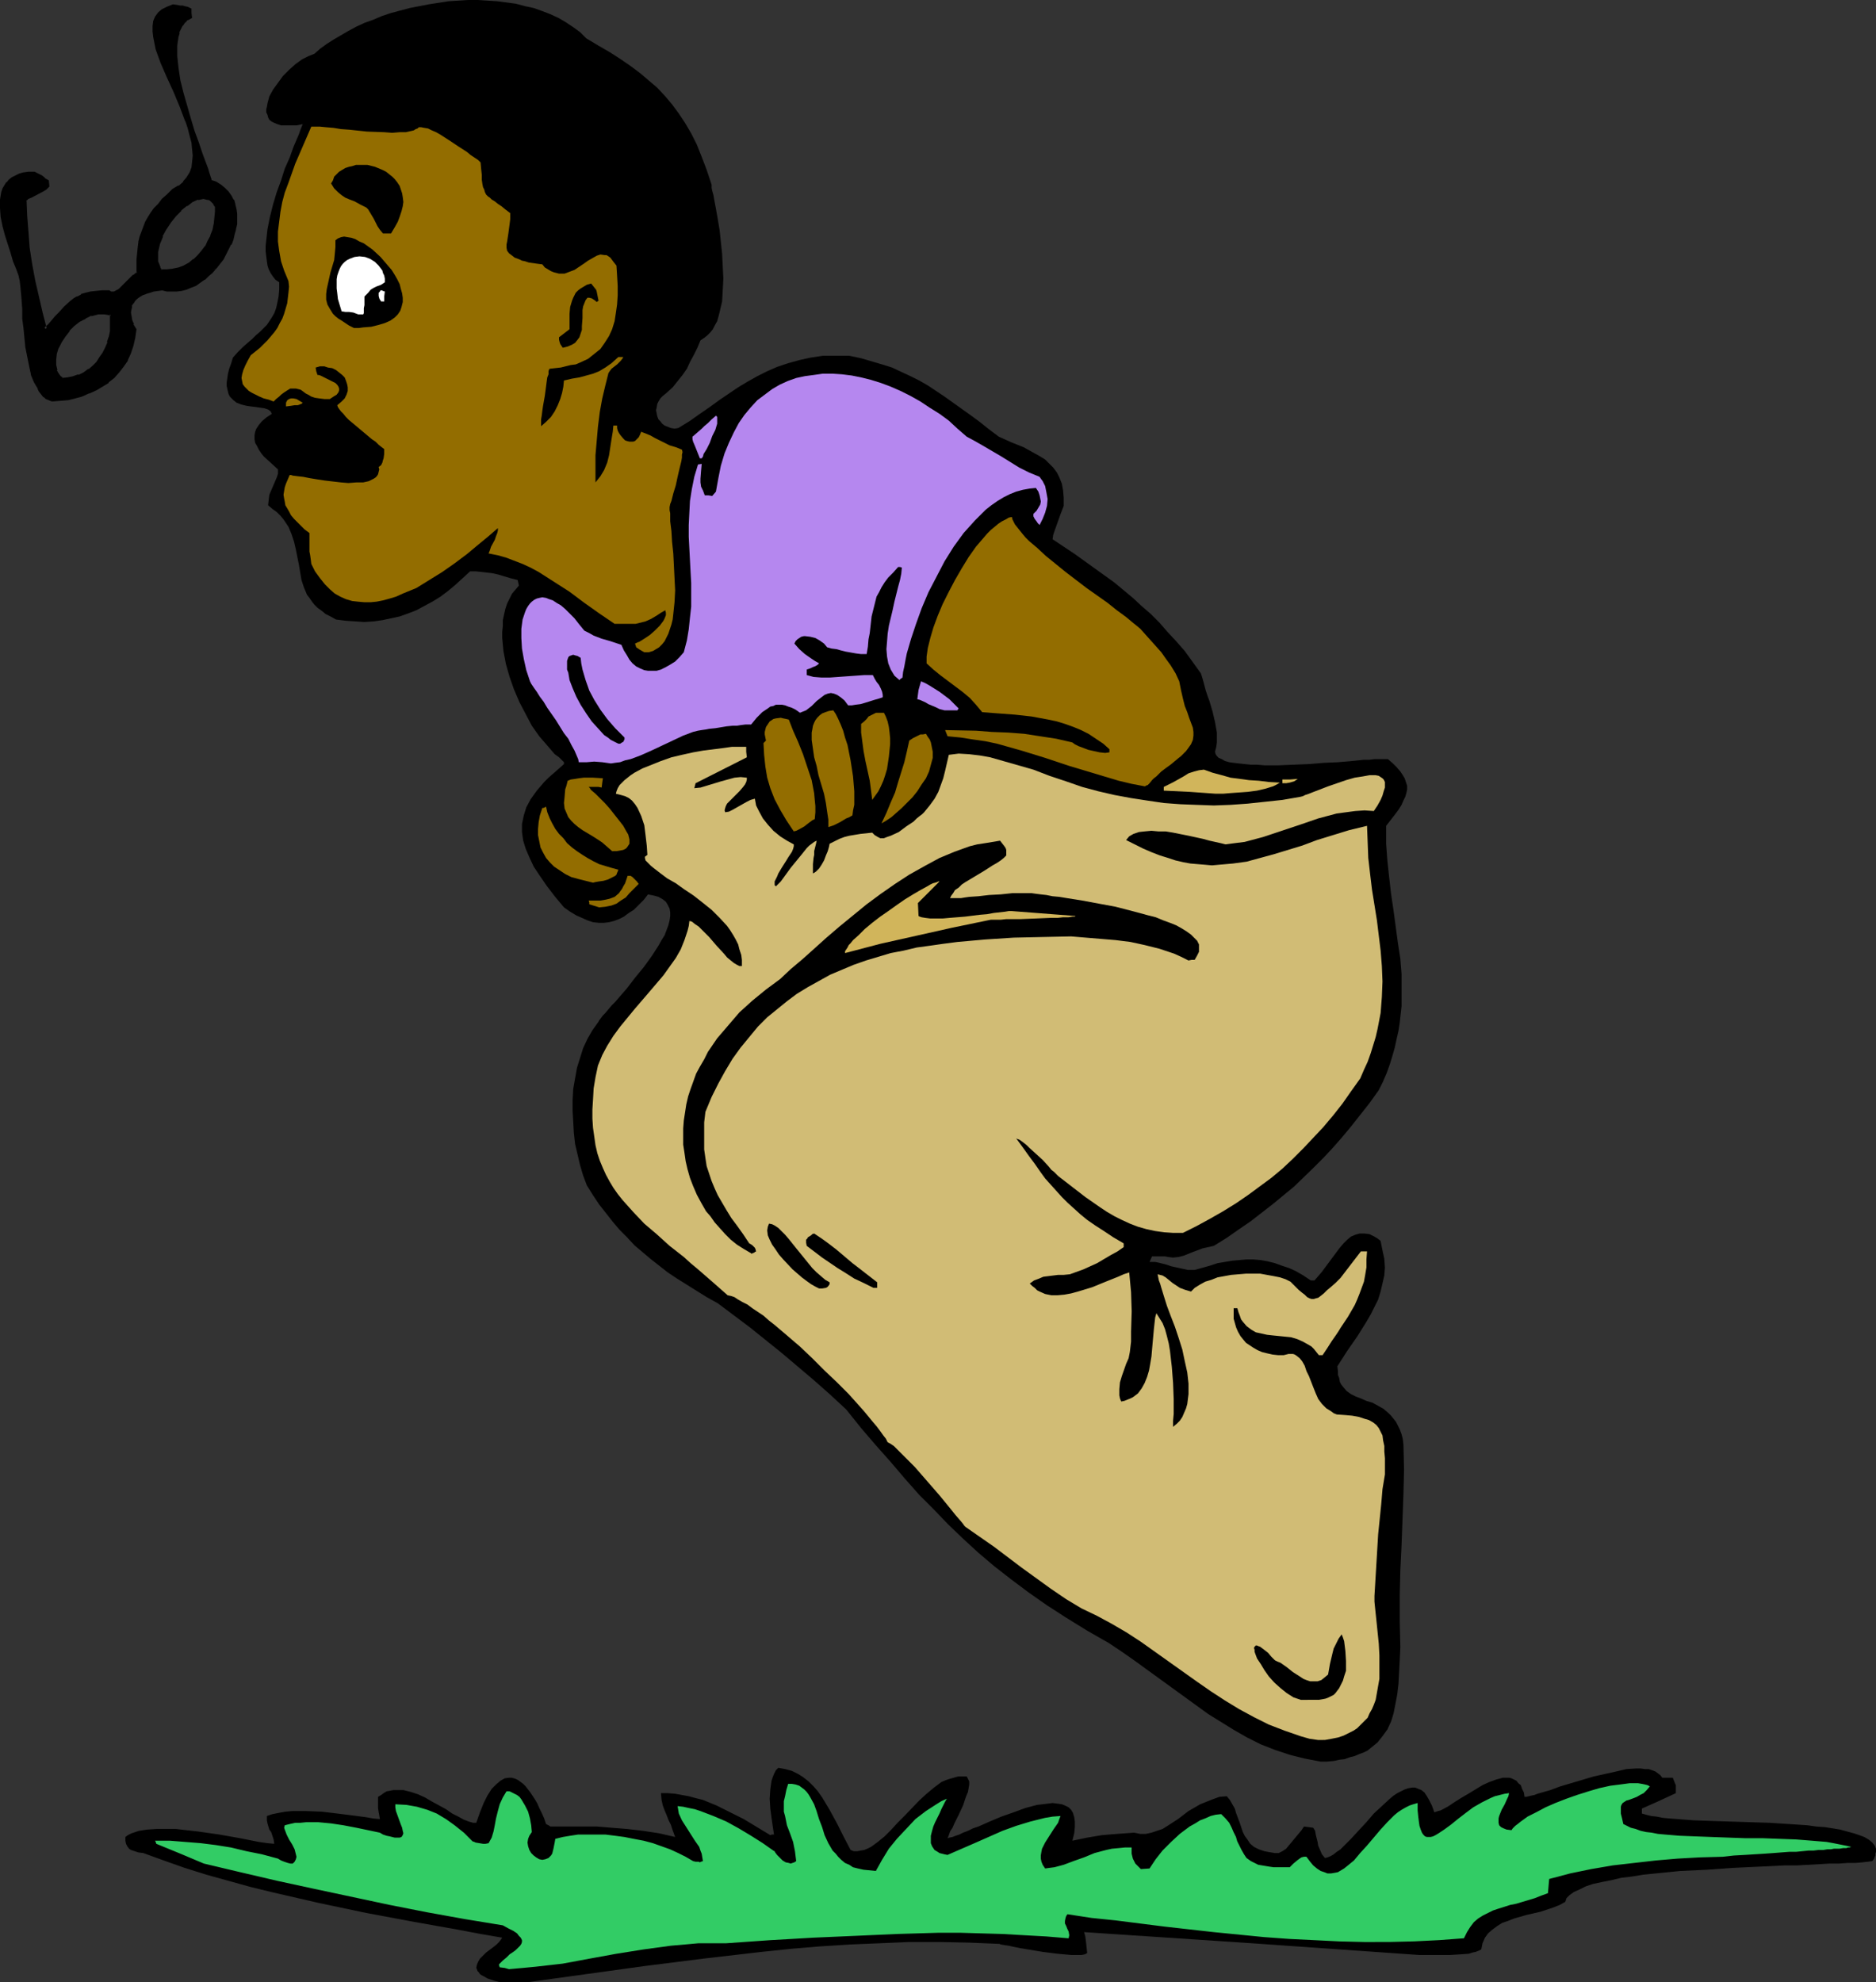 <?xml version="1.0" encoding="UTF-8" standalone="no"?>
<svg
   version="1.0"
   width="129.852mm"
   height="137.185mm"
   id="svg35"
   sodipodi:docname="Sack Race 2.wmf"
   xmlns:inkscape="http://www.inkscape.org/namespaces/inkscape"
   xmlns:sodipodi="http://sodipodi.sourceforge.net/DTD/sodipodi-0.dtd"
   xmlns="http://www.w3.org/2000/svg"
   xmlns:svg="http://www.w3.org/2000/svg">
  <rect width="100%" height="100%" fill="#333333" stroke="none"/>
  <sodipodi:namedview
     id="namedview35"
     pagecolor="#ffffff"
     bordercolor="#000000"
     borderopacity="0.25"
     inkscape:showpageshadow="2"
     inkscape:pageopacity="0.0"
     inkscape:pagecheckerboard="0"
     inkscape:deskcolor="#d1d1d1"
     inkscape:document-units="mm" />
  <defs
     id="defs1">
    <pattern
       id="WMFhbasepattern"
       patternUnits="userSpaceOnUse"
       width="6"
       height="6"
       x="0"
       y="0" />
  </defs>
  <path
     style="fill:#000000;fill-opacity:1;fill-rule:evenodd;stroke:none"
     d="m 130.734,518.495 -1.293,-0.323 -0.97,-0.323 -0.97,-0.323 -0.808,-0.485 -0.646,-0.323 -0.485,-0.323 -0.323,-0.485 -0.323,-0.323 -0.162,-0.485 -0.162,-0.323 0.162,-0.808 0.323,-0.808 0.485,-0.808 0.808,-0.808 0.808,-0.808 1.939,-1.454 0.808,-0.646 0.646,-0.646 0.485,-0.646 0.323,-0.485 -5.656,-0.969 -5.979,-1.131 -11.797,-2.1 -12.12,-2.262 -12.282,-2.585 -11.958,-2.747 -5.979,-1.454 -5.818,-1.616 -5.818,-1.616 -5.656,-1.777 -5.494,-1.939 -5.333,-1.939 -1.293,-0.162 -0.97,-0.323 -0.97,-0.323 -0.485,-0.323 -0.485,-0.646 -0.323,-0.646 -0.162,-0.808 v -0.969 l 0.646,-0.485 0.97,-0.485 1.939,-0.646 2.101,-0.323 2.424,-0.162 h 2.586 2.586 l 2.747,0.323 2.909,0.323 5.656,0.808 5.494,0.969 2.424,0.485 2.424,0.485 2.262,0.323 1.778,0.162 -0.162,-1.131 -0.323,-0.969 -0.323,-0.969 -0.485,-0.646 -0.485,-1.616 -0.162,-0.808 v -1.131 l 1.454,-0.485 1.616,-0.323 1.778,-0.323 1.778,-0.162 h 1.778 1.939 l 4.04,0.162 4.04,0.485 3.878,0.485 3.717,0.485 1.778,0.323 1.778,0.162 -0.162,-0.969 -0.162,-0.808 -0.162,-1.131 v -1.293 -1.616 l 0.808,-0.485 0.646,-0.485 0.808,-0.485 0.97,-0.162 0.808,-0.162 h 0.808 1.778 l 1.939,0.485 1.939,0.646 1.778,0.808 1.939,1.131 3.555,1.939 1.616,1.131 1.616,0.808 1.454,0.808 1.293,0.485 1.131,0.323 h 0.323 0.485 l 0.97,-2.747 0.97,-2.424 0.97,-1.939 1.131,-1.777 1.131,-1.131 1.131,-0.969 1.131,-0.646 1.131,-0.162 h 0.646 l 0.646,0.162 0.485,0.162 0.646,0.323 0.646,0.485 0.646,0.485 0.646,0.646 0.485,0.646 0.646,0.808 0.646,0.969 0.646,0.969 0.646,1.131 0.485,1.131 0.646,1.293 0.646,1.454 0.485,1.454 0.646,0.323 0.485,0.323 h 8.08 4.04 l 3.878,0.323 4.04,0.323 4.202,0.485 4.202,0.646 4.202,0.969 -0.646,-1.777 -0.485,-1.454 -0.646,-1.293 -0.485,-1.293 -0.485,-1.131 -0.485,-1.293 -0.323,-1.454 -0.162,-1.777 h 1.778 l 1.939,0.162 1.778,0.323 1.778,0.323 1.778,0.485 1.939,0.485 3.555,1.454 3.555,1.777 3.555,1.777 6.949,4.201 0.485,-0.162 h 0.485 l -0.323,-2.1 -0.323,-2.262 -0.323,-2.424 -0.162,-2.585 0.162,-2.424 0.162,-1.131 0.162,-1.131 0.323,-0.969 0.323,-0.808 0.485,-0.969 0.646,-0.646 1.778,0.323 1.778,0.485 1.616,0.808 1.293,0.808 1.454,1.131 1.293,1.293 1.131,1.293 1.131,1.616 0.97,1.616 0.97,1.616 1.939,3.555 1.778,3.555 1.778,3.393 0.808,0.323 h 0.97 l 0.808,-0.162 0.97,-0.162 0.808,-0.323 0.97,-0.485 1.778,-1.293 1.778,-1.454 1.778,-1.777 1.616,-1.777 1.939,-1.939 3.717,-3.878 1.939,-1.777 1.939,-1.616 1.939,-1.454 1.131,-0.485 0.97,-0.323 1.131,-0.323 1.131,-0.323 h 1.131 1.131 l 0.323,0.646 0.323,0.646 v 0.808 l -0.162,0.969 -0.162,0.969 -0.485,1.131 -0.808,2.424 -1.131,2.424 -1.131,2.262 -0.485,1.131 -0.646,0.969 -0.323,0.969 -0.323,0.808 0.485,-0.162 0.808,-0.162 0.808,-0.323 0.97,-0.323 0.97,-0.485 1.293,-0.485 1.293,-0.646 1.454,-0.485 2.909,-1.293 3.07,-1.293 3.232,-1.131 3.07,-1.131 3.07,-0.808 1.454,-0.162 1.293,-0.162 1.293,-0.162 1.293,0.162 1.131,0.162 0.808,0.323 0.97,0.485 0.646,0.646 0.485,0.808 0.323,1.131 0.162,1.131 v 1.454 l -0.162,1.616 -0.485,1.939 3.878,-0.808 3.878,-0.646 3.878,-0.323 2.262,-0.162 2.262,-0.162 1.616,0.323 h 1.454 l 1.454,-0.323 1.454,-0.485 1.454,-0.485 1.293,-0.808 2.747,-1.777 2.747,-2.1 3.07,-1.777 1.616,-0.646 1.616,-0.646 1.778,-0.646 1.939,-0.162 0.808,0.969 0.646,1.131 0.646,1.131 0.323,1.131 0.97,2.585 0.808,2.424 0.485,0.969 0.808,1.131 0.646,0.969 0.97,0.808 1.293,0.646 1.454,0.485 0.808,0.162 0.97,0.162 0.97,0.162 h 0.97 l 0.97,-0.485 0.97,-0.646 0.808,-0.969 0.808,-0.969 1.616,-1.939 0.808,-0.969 0.646,-0.969 2.424,0.323 0.485,0.808 0.162,0.969 0.485,1.939 0.162,0.969 0.485,1.131 0.485,1.131 0.808,0.969 0.646,-0.162 0.808,-0.323 0.808,-0.485 0.808,-0.646 0.97,-0.646 0.808,-0.808 1.939,-1.939 1.939,-2.1 2.101,-2.262 1.939,-2.262 2.101,-1.939 2.101,-1.939 0.97,-0.808 0.97,-0.646 0.97,-0.485 0.97,-0.485 0.97,-0.323 0.97,-0.162 h 0.808 l 0.808,0.323 0.808,0.323 0.808,0.646 0.646,0.969 0.646,1.131 0.646,1.293 0.646,1.777 0.485,-0.162 0.485,-0.162 0.646,-0.162 0.646,-0.323 1.454,-0.808 1.454,-0.969 1.778,-1.131 1.939,-1.131 3.717,-2.262 1.778,-0.808 1.778,-0.646 1.778,-0.485 h 0.808 0.808 l 0.646,0.162 0.646,0.323 0.646,0.323 0.485,0.646 0.646,0.485 0.323,0.969 0.485,0.969 0.162,1.131 h 0.485 l 0.646,-0.162 0.646,-0.162 0.808,-0.162 0.808,-0.323 1.131,-0.323 2.262,-0.646 2.586,-0.969 2.747,-0.808 5.979,-1.777 2.909,-0.646 2.909,-0.646 2.747,-0.646 2.586,-0.162 h 1.131 l 1.131,0.162 h 0.97 l 0.97,0.323 0.808,0.323 0.646,0.485 0.646,0.485 0.485,0.646 h 2.747 l 0.323,0.808 0.323,0.808 0.162,0.323 v 0.646 0.646 0.808 l -4.525,2.1 -4.363,1.939 v 1.293 l 1.131,0.323 1.293,0.323 1.454,0.162 1.616,0.323 1.778,0.162 2.101,0.162 2.101,0.162 2.101,0.162 4.686,0.162 5.01,0.162 5.01,0.162 5.171,0.162 5.01,0.323 4.848,0.323 2.262,0.323 2.262,0.162 2.101,0.323 1.939,0.323 1.778,0.485 1.778,0.485 1.454,0.485 1.293,0.485 1.131,0.646 0.97,0.808 0.646,0.808 0.323,0.808 v 0.808 l -0.162,0.485 v 0.485 l -0.162,0.323 -0.162,0.485 -0.485,0.646 -1.131,0.162 -1.454,0.162 -1.778,0.162 h -2.101 l -2.262,0.162 h -2.424 l -2.747,0.162 -2.909,0.162 -2.909,0.162 h -3.232 l -6.626,0.323 -6.949,0.323 -6.787,0.485 -6.949,0.323 -3.232,0.323 -3.232,0.323 -3.232,0.323 -2.909,0.485 -2.747,0.323 -2.747,0.646 -2.424,0.485 -2.262,0.485 -1.939,0.646 -1.616,0.808 -1.454,0.646 -1.131,0.808 -0.808,0.808 -0.162,0.485 -0.162,0.485 -1.454,0.808 -1.616,0.646 -3.394,1.131 -3.555,0.808 -3.394,0.969 -1.616,0.646 -1.454,0.485 -1.293,0.808 -1.293,0.969 -1.131,0.969 -0.808,1.131 -0.646,1.454 -0.323,1.616 -0.646,0.323 -0.808,0.323 -0.808,0.162 -0.97,0.323 -2.262,0.162 -2.586,0.162 h -2.424 -2.424 -0.97 -0.97 -1.454 l -43.794,-3.07 -43.794,-2.908 0.323,1.131 0.162,1.293 0.162,1.454 0.162,1.616 -0.323,0.162 -0.323,0.162 -0.808,0.162 h -1.293 -1.454 l -1.778,-0.162 -1.778,-0.162 -3.878,-0.485 -3.878,-0.646 -1.939,-0.323 -1.616,-0.323 -1.454,-0.323 -1.131,-0.162 -0.97,-0.162 -0.323,-0.162 h -0.162 l -7.757,-0.323 -7.757,-0.162 h -7.918 l -7.595,0.323 -7.757,0.323 -7.757,0.485 -7.757,0.646 -7.757,0.808 -15.352,1.777 -15.352,1.939 -30.381,4.201 z"
     id="path1" />
  <path
     style="fill:#32cc65;fill-opacity:1;fill-rule:evenodd;stroke:none"
     d="m 133.158,515.102 -1.131,-0.323 -1.293,-0.162 -0.162,-0.485 v -0.323 l 0.97,-0.969 0.97,-0.808 0.808,-0.808 0.97,-0.646 0.646,-0.485 0.646,-0.646 0.485,-0.485 0.323,-0.485 0.162,-0.485 v -0.485 l -0.323,-0.646 -0.485,-0.485 -0.485,-0.646 -0.97,-0.646 -1.293,-0.646 -1.454,-0.808 -9.858,-1.616 -9.858,-1.777 -9.858,-1.939 -9.858,-2.1 -9.858,-2.1 -9.696,-2.1 -9.696,-2.262 -9.534,-2.262 -6.141,-2.585 -6.302,-2.585 -0.162,-0.485 -0.162,-0.323 h 3.878 l 4.04,0.323 4.04,0.323 3.878,0.485 4.04,0.646 4.04,0.969 4.04,0.808 4.202,1.131 0.808,0.485 0.808,0.323 0.485,0.162 0.485,0.162 0.646,0.162 h 0.646 l 0.485,-0.485 0.323,-0.646 0.162,-0.646 -0.162,-0.646 -0.162,-0.646 -0.162,-0.646 -0.646,-1.293 -0.808,-1.293 -0.646,-1.293 -0.485,-1.293 -0.162,-0.485 0.162,-0.646 1.293,-0.323 1.454,-0.323 h 1.293 l 1.616,-0.162 h 3.07 l 3.394,0.323 3.232,0.485 3.394,0.646 3.07,0.646 3.07,0.646 0.808,0.485 0.97,0.323 0.808,0.162 0.646,0.162 0.646,0.162 h 0.485 0.808 l 0.485,-0.162 0.323,-0.485 0.162,-0.485 -0.162,-0.646 -0.162,-0.808 -0.323,-0.808 -0.646,-1.777 -0.646,-1.777 -0.162,-0.969 v -0.808 l 2.909,0.162 2.747,0.485 2.747,0.808 2.424,0.969 2.424,1.454 2.262,1.616 2.424,1.939 2.262,2.262 0.485,0.162 0.323,0.162 0.97,0.162 0.97,0.162 h 0.646 l 0.808,-0.162 0.808,-1.454 0.485,-1.616 0.323,-1.616 0.323,-1.777 0.485,-1.939 0.485,-1.777 0.808,-1.777 0.485,-0.808 0.485,-0.808 h 0.808 l 0.646,0.323 0.646,0.323 0.646,0.323 0.646,0.485 0.485,0.646 0.97,1.616 0.808,1.616 0.485,1.777 0.323,1.777 0.162,1.777 -0.646,0.969 -0.323,0.808 -0.162,0.969 0.162,0.969 0.323,0.969 0.485,0.808 0.646,0.646 0.646,0.485 0.808,0.485 0.808,0.162 0.808,-0.162 0.808,-0.323 0.646,-0.646 0.323,-0.485 0.162,-0.646 0.162,-0.646 0.162,-0.808 0.162,-0.808 0.162,-0.969 1.939,-0.485 1.939,-0.323 2.101,-0.323 h 2.262 2.424 2.424 l 2.586,0.323 2.424,0.323 2.424,0.485 2.586,0.485 2.424,0.646 2.262,0.808 2.262,0.808 2.101,0.969 1.939,0.969 1.939,1.131 0.646,0.162 h 0.485 0.323 l 0.323,0.162 0.323,-0.162 0.485,-0.162 -0.162,-0.969 -0.162,-0.969 -0.323,-0.808 -0.323,-0.969 -1.131,-1.616 -2.262,-3.555 -1.131,-1.777 -0.808,-1.777 -0.162,-0.969 -0.162,-0.969 1.454,0.162 1.454,0.323 1.616,0.323 1.454,0.485 3.394,1.293 3.394,1.454 3.232,1.777 3.232,1.939 3.07,1.939 2.747,1.939 0.323,0.162 0.162,0.323 0.485,0.646 0.646,0.646 0.808,0.808 0.808,0.485 0.808,0.162 0.485,0.162 0.485,-0.162 0.485,-0.162 0.485,-0.323 -0.162,-1.293 -0.162,-1.293 -0.485,-2.424 -0.808,-2.262 -0.808,-2.1 -0.485,-2.424 -0.323,-1.131 v -1.293 -1.454 l 0.323,-1.293 0.323,-1.616 0.485,-1.616 h 0.97 l 0.97,0.162 0.97,0.323 0.646,0.485 0.646,0.485 0.646,0.646 0.485,0.646 0.485,0.808 0.97,1.777 0.646,1.777 0.646,2.1 0.808,2.1 0.646,2.1 0.97,2.1 1.131,1.939 0.808,0.808 0.646,0.808 0.808,0.808 0.97,0.808 1.131,0.485 0.97,0.646 1.293,0.323 1.454,0.323 1.616,0.162 1.616,0.162 1.616,-2.908 1.778,-2.908 2.101,-2.585 2.424,-2.585 2.424,-2.585 2.747,-2.1 2.747,-1.777 1.293,-0.808 1.454,-0.646 -0.485,0.808 -0.485,0.969 -0.485,0.969 -0.485,1.131 -1.131,2.262 -0.485,1.131 -0.323,1.131 -0.323,1.293 v 0.969 0.969 l 0.323,0.808 0.646,0.969 0.808,0.485 0.485,0.323 0.646,0.162 0.646,0.162 0.808,0.162 3.717,-1.616 3.717,-1.616 6.949,-3.07 3.555,-1.293 3.717,-1.131 3.878,-0.969 1.939,-0.323 2.101,-0.162 -0.323,0.808 -0.323,0.969 -1.131,1.616 -1.131,1.777 -1.131,1.777 -0.808,1.616 -0.162,0.808 -0.162,0.969 V 486.18 l 0.162,0.808 0.323,0.808 0.646,0.969 1.131,-0.162 1.293,-0.162 2.424,-0.646 1.293,-0.485 1.293,-0.485 2.747,-0.969 2.747,-1.131 3.07,-0.808 1.454,-0.323 1.778,-0.162 1.616,-0.162 h 1.778 v 0.969 0.646 l 0.323,1.293 0.323,0.646 0.323,0.646 0.646,0.646 0.808,0.808 2.262,-0.162 1.616,-2.424 1.778,-2.262 2.262,-2.262 2.262,-2.1 2.586,-1.939 1.454,-0.808 1.293,-0.808 1.293,-0.485 1.454,-0.646 1.293,-0.323 1.454,-0.162 1.131,1.131 0.97,1.131 0.646,1.293 0.485,1.131 0.646,1.293 0.323,1.131 1.131,2.262 0.646,1.131 0.646,0.969 1.131,0.808 1.293,0.646 0.646,0.323 0.97,0.162 0.97,0.162 0.97,0.162 1.131,0.162 h 1.293 1.454 1.454 l 0.97,-0.969 0.97,-0.808 0.646,-0.485 0.485,-0.323 0.646,-0.162 h 0.646 l 0.97,1.293 0.808,0.969 0.97,0.808 0.97,0.646 0.97,0.323 0.808,0.323 h 0.97 l 0.97,-0.162 0.808,-0.162 0.808,-0.485 0.808,-0.485 0.808,-0.646 1.778,-1.454 1.616,-1.939 1.778,-1.939 1.778,-2.1 1.778,-2.1 1.778,-1.939 1.778,-1.777 0.97,-0.808 0.97,-0.646 1.131,-0.646 0.97,-0.485 0.97,-0.323 1.131,-0.323 v 1.939 l 0.162,1.616 0.162,1.293 0.162,1.131 0.323,0.969 0.323,0.808 0.323,0.485 0.485,0.485 0.485,0.162 h 0.485 0.485 l 0.646,-0.162 0.646,-0.323 0.808,-0.485 1.454,-0.969 1.778,-1.293 1.778,-1.454 2.101,-1.616 1.939,-1.454 2.262,-1.293 2.262,-1.131 1.131,-0.485 1.293,-0.323 1.293,-0.323 1.131,-0.162 -0.162,0.808 -0.323,0.646 -0.646,1.454 -0.808,1.454 -0.323,0.808 -0.323,0.808 -0.162,0.646 v 0.646 0.485 l 0.162,0.646 0.485,0.485 0.646,0.323 0.808,0.323 1.293,0.162 0.323,-0.485 0.646,-0.646 0.646,-0.485 0.808,-0.646 1.778,-1.293 2.262,-1.131 2.424,-1.293 2.586,-1.131 2.909,-1.131 2.747,-0.969 3.07,-0.969 2.747,-0.808 2.909,-0.646 2.586,-0.323 2.424,-0.323 h 1.131 1.131 l 0.97,0.162 0.808,0.162 0.646,0.162 0.646,0.323 -0.808,0.969 -0.808,0.808 -0.97,0.485 -0.808,0.485 -0.808,0.323 -1.293,0.485 -0.646,0.162 -0.485,0.323 -0.485,0.323 -0.323,0.485 -0.162,0.485 v 0.808 0.969 l 0.323,1.293 0.323,1.454 0.97,0.485 0.97,0.485 1.293,0.323 1.293,0.485 1.454,0.323 1.454,0.162 1.616,0.323 1.778,0.162 3.878,0.323 4.04,0.162 4.363,0.162 4.363,0.162 4.525,0.162 h 4.525 l 4.363,0.162 4.363,0.162 4.04,0.323 3.878,0.323 1.778,0.323 1.616,0.323 1.616,0.323 1.454,0.323 -0.485,0.162 h -0.323 l -0.485,0.162 h -0.808 l -0.97,0.162 h -1.454 l -0.808,0.162 h -0.97 l -0.97,0.162 h -1.293 l -1.293,0.162 h -1.293 l -1.616,0.162 -1.616,0.162 h -1.778 l -2.101,0.162 -2.101,0.162 -2.262,0.162 -2.586,0.162 -2.586,0.162 -2.909,0.162 -2.909,0.323 -5.979,0.162 -5.818,0.323 -5.656,0.485 -5.656,0.646 -5.656,0.646 -5.656,0.969 -5.494,1.131 -5.494,1.454 -0.323,3.716 -1.778,0.646 -1.616,0.646 -3.232,0.969 -1.616,0.485 -1.616,0.323 -3.07,0.969 -1.454,0.485 -1.293,0.646 -1.293,0.646 -1.293,0.808 -1.131,0.969 -0.97,1.293 -0.808,1.293 -0.808,1.616 -6.464,0.485 -6.464,0.323 -6.464,0.162 H 356.974 l -6.626,-0.162 -6.464,-0.323 -6.626,-0.323 -6.626,-0.485 -13.09,-1.293 -12.928,-1.454 -12.766,-1.616 -6.302,-0.646 -6.302,-0.969 -0.323,0.485 -0.162,0.485 -0.162,0.808 v 0.646 l 0.323,0.646 0.323,0.808 0.323,0.646 0.162,0.969 -0.162,0.808 -5.818,-0.485 -5.818,-0.323 -5.656,-0.323 -5.656,-0.162 -5.494,-0.162 h -5.494 l -10.989,0.323 -10.827,0.485 -11.15,0.485 -5.494,0.323 -5.656,0.323 -11.474,0.808 h -3.717 -3.555 l -3.555,0.323 -3.717,0.323 -7.11,0.969 -7.11,1.131 -7.11,1.293 -6.949,1.293 -7.11,0.808 -3.394,0.323 z"
     id="path2" />
  <path
     style="fill:#000000;fill-opacity:1;fill-rule:evenodd;stroke:none"
     d="m 345.5,460.813 -4.202,-0.808 -3.878,-0.969 -3.878,-1.293 -3.717,-1.454 -3.555,-1.777 -3.394,-1.939 -3.394,-2.1 -3.394,-2.1 -6.464,-4.686 -6.464,-4.686 -6.464,-4.686 -3.232,-2.262 -3.394,-2.262 -5.656,-3.232 -5.494,-3.393 -5.01,-3.232 -4.848,-3.393 -4.525,-3.393 -4.363,-3.393 -4.202,-3.555 -4.04,-3.716 -3.878,-3.716 -3.717,-3.878 -3.878,-3.878 -3.717,-4.201 -3.717,-4.363 -3.878,-4.363 -3.878,-4.524 -3.878,-4.847 -4.363,-4.039 -4.202,-3.716 -4.202,-3.555 -4.202,-3.555 -8.242,-6.625 -8.403,-6.301 -2.909,-1.616 -2.586,-1.616 -2.586,-1.616 -2.586,-1.616 -2.424,-1.616 -2.262,-1.777 -2.262,-1.777 -2.101,-1.777 -2.101,-1.777 -1.939,-2.1 -1.939,-1.939 -1.778,-2.1 -1.778,-2.262 -1.778,-2.262 -1.616,-2.424 -1.616,-2.585 -0.97,-2.585 -0.808,-2.747 -0.646,-2.747 -0.646,-2.747 -0.323,-2.908 -0.162,-2.908 -0.162,-2.747 v -2.908 l 0.162,-2.908 0.485,-2.747 0.485,-2.747 0.808,-2.585 0.808,-2.585 1.131,-2.424 1.293,-2.262 1.616,-2.262 0.162,-0.323 0.485,-0.646 0.485,-0.646 0.646,-0.646 0.808,-0.969 0.808,-0.969 0.97,-0.969 0.97,-1.131 2.101,-2.424 2.101,-2.747 2.262,-2.747 2.101,-2.908 1.778,-2.747 0.808,-1.454 0.808,-1.293 0.485,-1.293 0.485,-1.293 0.323,-1.293 0.162,-1.131 v -0.969 l -0.162,-0.969 -0.485,-0.969 -0.485,-0.808 -0.808,-0.646 -1.131,-0.646 -1.131,-0.323 -1.616,-0.323 -1.131,1.454 -1.293,1.293 -1.293,1.293 -1.293,0.808 -1.293,0.969 -1.293,0.646 -1.293,0.485 -1.293,0.323 -1.293,0.162 h -1.454 l -1.454,-0.162 -1.454,-0.485 -1.454,-0.646 -1.454,-0.646 -1.616,-0.969 -1.616,-1.131 -2.424,-2.908 -2.101,-2.747 -1.778,-2.585 -1.616,-2.424 -1.131,-2.424 -0.97,-2.262 -0.646,-2.1 -0.323,-2.262 v -2.1 l 0.485,-2.262 0.646,-2.1 1.131,-2.1 0.808,-1.131 0.808,-1.131 0.97,-1.131 0.97,-1.131 1.131,-1.131 1.293,-1.131 1.293,-1.131 1.454,-1.293 v -0.485 l -0.323,-0.323 -0.97,-0.969 -1.131,-0.808 -1.939,-2.262 -2.101,-2.424 -1.939,-2.747 -1.616,-3.07 -1.616,-3.07 -1.454,-3.393 -1.131,-3.232 -0.97,-3.393 -0.646,-3.393 -0.323,-3.393 v -1.616 l 0.162,-1.616 v -1.454 l 0.323,-1.454 0.323,-1.454 0.485,-1.454 0.646,-1.293 0.646,-1.293 0.97,-1.131 0.808,-0.969 -0.323,-1.454 -1.939,-0.485 -1.616,-0.485 -1.616,-0.485 -1.454,-0.323 -2.747,-0.323 -1.616,-0.162 h -1.454 l -1.939,1.777 -1.939,1.777 -1.939,1.616 -1.939,1.454 -2.101,1.293 -2.101,1.131 -2.101,1.131 -2.101,0.808 -2.262,0.808 -2.262,0.485 -2.262,0.485 -2.262,0.323 -2.424,0.162 -2.424,-0.162 -2.424,-0.162 -2.586,-0.323 -1.454,-0.808 -1.293,-0.646 -0.97,-0.808 -1.131,-0.808 -0.808,-0.808 -0.646,-0.808 -0.646,-0.969 -0.646,-0.808 -0.808,-1.939 -0.646,-1.939 -0.323,-1.939 -0.323,-1.939 -0.808,-4.039 -0.485,-2.1 -0.646,-1.939 -0.808,-1.939 -1.293,-1.939 -0.808,-0.969 -0.97,-0.969 -1.131,-0.808 -1.131,-0.969 0.162,-1.454 0.162,-1.293 0.485,-1.131 0.485,-1.131 0.97,-2.262 0.323,-0.969 v -1.131 l -1.939,-1.777 -1.778,-1.616 -0.646,-0.808 -0.646,-0.969 -0.485,-0.969 -0.485,-0.808 -0.162,-0.969 v -0.969 l 0.162,-0.969 0.323,-0.808 0.646,-0.969 0.808,-0.969 1.131,-0.969 1.454,-0.969 -0.323,-0.646 -0.646,-0.485 -0.97,-0.323 -1.131,-0.162 -1.131,-0.162 -1.293,-0.162 -1.131,-0.162 -1.293,-0.323 -1.293,-0.485 -0.808,-0.646 -0.97,-0.969 -0.323,-0.646 -0.162,-0.646 -0.162,-0.646 -0.162,-0.808 v -0.969 l 0.162,-1.131 0.162,-1.131 0.323,-1.293 0.485,-1.293 0.485,-1.616 1.293,-1.454 1.293,-1.293 1.293,-1.131 1.131,-0.969 0.97,-0.969 1.131,-0.969 1.778,-1.777 0.646,-0.969 0.646,-0.969 0.646,-1.131 0.485,-1.293 0.323,-1.454 0.323,-1.616 0.162,-1.777 V 73.84 l -0.97,-0.646 -0.646,-0.808 -0.646,-0.969 -0.485,-0.969 -0.323,-0.969 -0.162,-1.131 -0.162,-1.293 -0.162,-1.293 v -1.454 l 0.162,-1.454 0.323,-2.908 0.646,-3.232 0.808,-3.232 0.97,-3.232 1.131,-3.07 0.97,-3.07 1.293,-2.908 0.97,-2.747 0.97,-2.262 0.485,-1.131 0.323,-0.969 0.323,-0.808 0.323,-0.808 -1.616,0.323 h -1.454 -1.454 -1.131 l -0.97,-0.323 -0.808,-0.323 -0.646,-0.323 -0.646,-0.485 -0.323,-0.646 -0.162,-0.646 -0.323,-0.646 v -0.808 l 0.162,-0.646 0.162,-0.969 0.485,-1.777 0.97,-1.777 1.293,-1.777 1.293,-1.777 1.616,-1.616 1.616,-1.454 1.778,-1.293 1.616,-0.808 0.808,-0.323 0.808,-0.323 1.454,-1.293 1.778,-1.293 1.778,-1.131 1.939,-1.131 1.939,-1.131 2.101,-1.131 2.101,-0.969 2.262,-0.808 2.262,-0.969 2.424,-0.808 4.848,-1.293 5.01,-0.969 5.171,-0.808 L 122.493,0 h 2.586 l 2.424,0.162 2.586,0.162 2.424,0.323 2.424,0.323 2.424,0.646 2.262,0.485 2.262,0.808 2.101,0.808 2.101,0.969 1.939,1.131 1.939,1.293 1.778,1.293 1.616,1.616 3.232,1.939 3.07,1.777 2.747,1.777 2.586,1.777 2.586,1.939 2.262,1.939 2.101,1.777 2.101,2.262 1.778,2.1 1.778,2.424 1.616,2.424 1.616,2.747 1.454,2.908 1.293,3.232 1.293,3.393 1.293,3.878 v 0.808 l 0.162,0.808 0.323,1.131 0.162,0.969 0.485,2.585 0.485,2.747 0.485,2.908 0.323,3.07 0.323,3.07 0.162,3.232 0.162,3.232 -0.162,3.07 -0.162,2.908 -0.646,2.747 -0.323,1.293 -0.323,1.131 -0.646,1.131 -0.485,0.969 -0.646,0.808 -0.808,0.808 -0.808,0.646 -0.97,0.646 -0.808,1.939 -0.97,1.939 -0.97,1.777 -0.808,1.777 -1.131,1.616 -1.293,1.616 -1.293,1.616 -1.778,1.616 -0.808,0.646 -0.646,0.646 -0.485,0.808 -0.323,0.646 -0.162,0.969 -0.162,0.646 0.162,0.808 0.162,0.808 0.323,0.808 0.485,0.485 0.485,0.646 0.646,0.485 0.808,0.323 0.808,0.323 0.97,0.162 0.97,-0.162 2.909,-1.777 2.747,-1.939 2.586,-1.777 2.424,-1.777 5.01,-3.393 2.424,-1.454 2.586,-1.454 2.586,-1.293 2.586,-1.131 2.909,-0.969 2.909,-0.808 2.909,-0.646 3.232,-0.485 h 3.394 3.555 l 3.07,0.646 2.747,0.808 2.747,0.808 2.586,0.808 2.424,1.131 2.424,1.131 2.262,1.131 2.262,1.293 4.363,2.908 4.525,3.232 2.262,1.616 2.424,1.777 2.424,1.939 2.586,1.939 3.232,1.454 3.232,1.293 2.909,1.616 1.454,0.808 1.293,0.808 1.131,1.131 0.97,0.969 0.97,1.293 0.646,1.293 0.646,1.616 0.323,1.777 0.162,1.939 v 2.1 l -0.808,2.1 -0.808,2.262 -0.808,2.262 -0.323,0.969 -0.162,1.131 2.909,1.939 2.909,1.939 5.171,3.716 5.171,3.716 4.848,4.039 2.262,2.1 2.424,2.1 2.262,2.262 2.101,2.424 2.262,2.424 2.262,2.585 2.101,2.908 2.101,2.908 0.323,0.969 0.323,1.131 0.646,2.424 0.485,1.454 0.485,1.293 0.808,2.747 0.646,2.747 0.485,2.747 v 1.293 1.293 l -0.162,1.131 -0.323,1.293 0.162,0.646 0.323,0.485 0.485,0.485 0.808,0.323 0.808,0.485 1.131,0.323 1.131,0.162 1.454,0.162 1.454,0.162 1.616,0.162 h 1.616 l 1.939,0.162 h 3.717 l 3.878,-0.162 4.04,-0.162 3.878,-0.323 3.717,-0.162 3.717,-0.323 1.616,-0.162 1.454,-0.162 h 1.454 l 1.293,-0.162 h 1.131 2.424 l 1.293,1.131 0.97,0.969 0.97,1.131 0.646,0.969 0.485,0.808 0.323,0.969 0.323,0.969 v 0.969 l -0.162,0.808 -0.323,1.131 -0.485,0.969 -0.485,1.131 -0.808,1.293 -0.97,1.293 -1.131,1.454 -1.131,1.454 v 4.686 l 0.323,4.363 0.485,4.524 0.485,4.201 0.646,4.363 1.131,8.402 0.646,4.201 0.323,4.039 v 4.201 4.201 l -0.485,4.363 -0.323,2.1 -0.485,2.1 -0.485,2.262 -0.646,2.262 -0.646,2.1 -0.808,2.262 -0.97,2.262 -1.131,2.262 -2.424,3.393 -2.424,3.07 -2.424,3.07 -2.424,2.908 -2.424,2.747 -2.424,2.585 -2.586,2.585 -5.01,4.847 -2.747,2.262 -2.747,2.262 -2.909,2.262 -2.909,2.262 -3.07,2.1 -3.232,2.262 -3.394,2.1 -1.454,0.323 -1.454,0.323 -2.586,0.969 -2.424,0.969 -1.293,0.323 -1.454,0.162 -1.293,-0.162 -0.808,-0.162 h -0.808 -1.454 -0.646 -0.485 l -0.646,1.454 h 1.454 l 1.454,0.323 1.293,0.323 1.454,0.485 2.909,0.646 1.454,0.323 h 1.778 l 4.04,-1.131 1.939,-0.646 1.939,-0.323 1.939,-0.323 1.778,-0.162 1.939,-0.162 h 1.778 l 1.939,0.162 1.778,0.323 1.939,0.485 1.778,0.646 1.939,0.646 1.778,0.808 1.939,1.131 1.939,1.293 h 0.97 l 0.97,-1.131 0.97,-1.131 3.717,-5.009 0.97,-1.293 0.97,-1.131 0.97,-0.969 0.97,-0.808 1.131,-0.485 1.131,-0.323 h 1.293 l 1.293,0.162 0.646,0.323 0.646,0.323 0.808,0.485 0.808,0.646 0.485,2.424 0.485,2.262 0.162,2.262 -0.162,2.1 -0.485,2.1 -0.485,2.1 -0.646,2.1 -0.97,1.939 -0.97,1.939 -1.131,1.939 -2.424,3.878 -2.586,3.716 -2.586,4.039 0.162,1.293 v 0.969 l 0.323,0.808 0.162,0.969 0.323,0.646 0.485,0.646 0.97,1.131 1.131,0.808 1.293,0.646 1.293,0.485 1.454,0.646 1.616,0.485 1.454,0.808 1.454,0.808 1.293,1.131 0.646,0.646 0.646,0.808 0.646,0.808 0.485,0.969 0.485,0.969 0.485,1.293 0.323,1.293 0.162,1.454 0.162,6.463 -0.162,6.463 -0.485,13.249 -0.323,6.625 -0.162,6.625 v 6.786 l 0.162,6.786 -0.162,3.393 -0.162,3.07 -0.162,3.07 -0.323,2.747 -0.485,2.585 -0.485,2.424 -0.646,2.1 -0.97,2.1 -1.293,1.777 -1.293,1.616 -1.778,1.454 -0.808,0.646 -0.97,0.485 -1.293,0.485 -1.131,0.485 -1.293,0.323 -1.293,0.485 -1.454,0.162 -1.454,0.323 -1.778,0.162 z"
     id="path3" />
  <path
     style="fill:#d1bc75;fill-opacity:1;fill-rule:evenodd;stroke:none"
     d="m 344.854,455.158 -2.262,-0.323 -2.262,-0.646 -4.202,-1.454 -4.202,-1.616 -3.878,-1.939 -3.878,-2.1 -3.717,-2.262 -3.717,-2.424 -3.717,-2.585 -7.272,-5.17 -7.272,-5.17 -3.717,-2.424 -3.878,-2.262 -3.878,-2.1 -4.04,-1.939 -4.04,-2.424 -4.04,-2.747 -7.595,-5.494 -7.272,-5.494 -3.717,-2.585 -3.717,-2.585 -0.323,-0.323 -0.323,-0.485 -0.808,-0.969 -1.131,-1.293 -1.293,-1.616 -1.454,-1.777 -1.454,-1.777 -3.232,-3.716 -3.232,-3.716 -1.616,-1.616 -1.454,-1.454 -1.293,-1.293 -1.131,-1.131 -0.485,-0.323 -0.485,-0.323 -0.323,-0.162 -0.323,-0.162 -0.485,-0.969 -0.646,-0.808 -0.808,-1.131 -0.97,-1.293 -0.97,-1.131 -2.262,-2.747 -1.293,-1.454 -2.747,-3.07 -3.07,-3.07 -3.232,-3.07 -3.232,-3.232 -3.232,-3.07 -3.394,-2.908 -3.232,-2.747 -1.454,-1.131 -1.454,-1.293 -1.454,-0.969 -1.454,-0.969 -1.293,-0.969 -1.293,-0.646 -1.131,-0.646 -0.97,-0.646 -0.97,-0.323 -0.808,-0.162 -4.04,-3.555 -3.717,-3.232 -1.939,-1.616 -1.778,-1.616 -3.717,-2.908 -3.394,-3.07 -3.232,-2.747 -2.909,-3.07 -2.747,-3.07 -1.293,-1.616 -1.131,-1.616 -0.97,-1.616 -0.97,-1.777 -0.808,-1.777 -0.808,-1.939 -0.646,-1.939 -0.485,-2.1 -0.323,-2.262 -0.323,-2.262 -0.162,-2.424 v -2.424 l 0.162,-2.585 0.162,-2.908 0.485,-2.908 0.646,-3.07 1.131,-2.747 1.293,-2.424 1.616,-2.585 1.778,-2.424 3.717,-4.524 1.939,-2.262 1.939,-2.262 3.717,-4.363 1.616,-2.262 1.616,-2.262 1.293,-2.262 0.97,-2.424 0.808,-2.424 0.323,-1.293 0.162,-1.293 0.646,0.162 0.808,0.646 0.97,0.646 0.808,0.808 1.939,1.939 1.939,2.262 1.939,2.1 0.808,0.969 0.97,0.808 0.808,0.646 0.808,0.485 0.646,0.323 h 0.646 v -1.616 l -0.162,-1.293 -0.485,-1.454 -0.323,-1.293 -0.646,-1.293 -0.646,-1.131 -0.808,-1.293 -0.808,-1.131 -1.939,-2.1 -2.101,-2.1 -2.424,-1.939 -2.262,-1.777 -2.424,-1.616 -2.262,-1.616 -2.262,-1.293 -1.939,-1.454 -1.454,-1.131 -0.808,-0.646 -0.485,-0.485 -0.485,-0.485 -0.485,-0.485 -0.162,-0.646 v -0.323 l 0.646,-0.485 -0.162,-2.424 -0.323,-2.747 -0.323,-2.585 -0.808,-2.424 -0.97,-2.1 -0.646,-0.969 -0.808,-0.969 -0.808,-0.646 -0.97,-0.485 -1.131,-0.323 -1.293,-0.323 0.162,-0.646 0.323,-0.808 0.485,-0.808 0.646,-0.646 0.646,-0.646 0.808,-0.646 0.808,-0.646 0.97,-0.646 2.101,-1.131 2.424,-0.969 2.424,-0.969 2.747,-0.969 2.747,-0.646 2.909,-0.646 2.747,-0.485 2.586,-0.323 2.586,-0.323 2.262,-0.323 h 1.939 1.778 v 1.293 l 0.162,1.454 -13.413,6.786 -0.162,0.646 -0.162,0.646 1.616,-0.162 1.616,-0.485 3.717,-1.131 1.778,-0.485 1.778,-0.485 1.616,-0.162 1.616,0.162 v 0.485 l -0.162,0.646 -0.323,0.646 -0.485,0.646 -0.97,1.131 -1.131,1.131 -1.131,1.131 -0.97,0.969 -0.323,0.646 -0.162,0.485 -0.162,0.646 0.162,0.485 0.97,-0.162 0.97,-0.485 3.717,-2.1 0.97,-0.485 1.131,-0.323 0.323,1.777 0.808,1.616 0.97,1.777 1.293,1.616 1.454,1.616 1.778,1.454 1.778,1.131 1.778,0.969 v 0.485 l -0.162,0.646 -0.323,0.808 -0.97,1.454 -0.485,0.808 -1.131,1.777 -0.97,1.616 -0.323,0.808 -0.323,0.646 -0.323,0.646 v 0.646 0.323 l 0.323,0.323 1.293,-1.293 1.293,-1.777 1.293,-1.777 1.454,-1.777 1.454,-1.777 1.293,-1.616 0.646,-0.646 0.646,-0.485 0.646,-0.485 0.646,-0.323 -0.162,0.808 -0.162,0.646 -0.323,1.293 v 0.969 l -0.162,0.808 -0.162,1.616 v 1.131 1.293 l 0.323,-0.162 0.485,-0.323 0.808,-0.808 0.646,-0.969 0.646,-1.131 0.485,-1.293 0.485,-1.131 0.323,-1.131 0.162,-0.808 1.293,-0.646 1.293,-0.646 1.293,-0.485 1.293,-0.323 2.909,-0.485 3.07,-0.323 0.646,0.646 0.808,0.485 0.646,0.323 h 0.97 l 0.808,-0.323 0.97,-0.323 2.101,-0.969 1.939,-1.454 1.939,-1.293 0.808,-0.808 0.808,-0.646 0.646,-0.485 0.485,-0.485 1.454,-1.777 1.293,-1.777 0.97,-1.777 0.646,-1.777 0.646,-1.777 0.485,-1.939 0.485,-2.1 0.485,-2.1 1.293,-0.162 1.293,-0.162 2.747,0.162 2.747,0.323 2.747,0.485 5.656,1.616 5.656,1.616 4.202,1.616 4.363,1.454 4.202,1.454 4.202,1.131 4.202,0.969 4.363,0.808 4.202,0.646 4.363,0.646 4.363,0.323 4.202,0.162 4.525,0.162 4.363,-0.162 4.525,-0.323 4.525,-0.485 4.525,-0.485 4.686,-0.808 0.646,-0.162 0.646,-0.323 0.97,-0.323 0.808,-0.323 2.101,-0.808 2.101,-0.808 4.686,-1.616 2.262,-0.646 2.101,-0.323 1.778,-0.323 h 0.97 0.646 l 0.808,0.162 0.485,0.323 0.485,0.323 0.323,0.323 0.323,0.646 v 0.646 0.808 l -0.323,0.969 -0.323,1.131 -0.485,1.131 -0.808,1.454 -0.97,1.454 -2.424,-0.162 -2.424,0.162 -2.424,0.323 -2.424,0.323 -2.424,0.646 -2.424,0.646 -4.686,1.616 -4.848,1.616 -4.848,1.616 -2.424,0.646 -2.424,0.646 -2.586,0.323 -2.424,0.323 -1.293,-0.323 -1.454,-0.323 -1.454,-0.323 -1.778,-0.485 -3.717,-0.808 -4.04,-0.808 -1.939,-0.323 h -1.939 l -1.778,-0.162 -1.778,0.162 -1.454,0.162 -1.454,0.485 -1.131,0.646 -0.808,0.969 2.262,1.131 2.262,1.131 2.262,0.969 2.101,0.808 2.101,0.646 1.939,0.646 2.101,0.485 1.778,0.323 1.939,0.162 1.939,0.162 1.778,0.162 1.778,-0.162 3.717,-0.323 3.555,-0.485 3.555,-0.969 3.555,-0.969 3.717,-1.131 3.717,-1.131 3.878,-1.454 4.202,-1.293 4.202,-1.293 4.686,-1.131 0.162,4.201 0.162,4.201 0.485,4.201 0.485,4.039 1.293,8.079 0.97,7.917 0.323,4.039 0.162,4.039 -0.162,4.039 -0.323,4.201 -0.808,4.201 -0.485,2.1 -0.646,2.1 -0.646,2.1 -0.808,2.262 -0.97,2.1 -0.97,2.262 -2.424,3.393 -2.262,3.232 -2.424,3.07 -2.586,3.07 -2.586,2.747 -2.586,2.747 -2.747,2.747 -2.747,2.585 -2.909,2.424 -3.07,2.262 -3.07,2.262 -3.07,2.1 -3.394,2.1 -3.394,1.939 -3.555,1.939 -3.555,1.777 h -2.586 l -2.424,-0.162 -2.262,-0.323 -2.262,-0.485 -2.262,-0.646 -2.101,-0.808 -2.101,-0.969 -1.939,-0.969 -1.939,-1.131 -1.939,-1.293 -3.717,-2.585 -3.555,-2.747 -3.555,-2.747 -0.485,-0.485 -0.646,-0.646 -0.646,-0.485 -0.646,-0.808 -1.616,-1.777 -1.778,-1.616 -1.778,-1.616 -0.646,-0.646 -0.808,-0.646 -0.646,-0.485 -0.485,-0.323 -0.485,-0.162 -0.323,-0.162 1.778,2.424 0.808,1.131 0.808,1.131 1.454,1.939 1.454,2.1 1.293,1.777 1.454,1.616 2.909,3.232 1.454,1.454 1.616,1.454 1.778,1.616 1.778,1.454 2.101,1.454 2.262,1.454 2.424,1.616 2.747,1.616 v 0.969 l -1.616,1.131 -1.778,0.969 -3.555,2.1 -3.555,1.616 -1.778,0.646 -1.778,0.646 -1.616,0.162 h -1.454 l -2.586,0.323 -1.293,0.162 -1.131,0.485 -1.293,0.485 -1.131,0.808 0.646,0.646 0.646,0.485 0.646,0.646 0.646,0.323 1.454,0.646 1.616,0.323 h 1.616 l 1.778,-0.162 1.778,-0.323 1.778,-0.485 3.717,-1.131 3.555,-1.454 1.616,-0.646 1.616,-0.646 1.454,-0.646 1.454,-0.485 0.485,5.17 0.162,5.009 -0.162,5.332 v 2.585 l -0.323,2.747 -0.323,1.616 -0.646,1.454 -1.131,3.232 -0.485,1.616 -0.162,1.777 v 1.616 l 0.162,0.808 0.323,0.808 0.808,-0.162 0.808,-0.323 0.808,-0.323 0.646,-0.323 1.293,-0.969 0.97,-1.293 0.808,-1.454 0.646,-1.616 0.485,-1.616 0.323,-1.777 0.323,-1.939 0.323,-3.716 0.162,-1.777 0.162,-1.777 0.162,-1.454 0.162,-1.454 0.323,-1.131 0.808,1.293 0.808,1.293 0.646,1.616 0.485,1.777 0.485,1.939 0.323,1.939 0.485,4.201 0.323,4.201 0.162,4.201 v 3.878 l -0.162,1.777 v 1.616 l 0.97,-0.808 0.808,-0.808 0.646,-0.969 0.485,-1.131 0.485,-1.131 0.323,-1.131 0.162,-1.293 0.162,-1.293 v -1.293 -1.454 l -0.323,-2.908 -0.646,-2.908 -0.646,-3.07 -0.97,-3.07 -0.97,-2.908 -1.131,-2.908 -0.97,-2.585 -0.808,-2.585 -0.646,-2.1 -0.323,-1.131 -0.323,-0.808 -0.162,-0.808 -0.162,-0.808 1.293,0.323 0.808,0.485 1.778,1.454 0.97,0.646 0.97,0.646 1.293,0.485 1.616,0.485 0.97,-0.969 1.293,-0.808 1.454,-0.808 1.616,-0.485 1.616,-0.646 1.778,-0.323 1.778,-0.323 1.939,-0.162 1.939,-0.162 h 1.778 1.939 l 1.778,0.323 1.778,0.323 1.616,0.323 1.454,0.485 1.293,0.646 1.131,1.131 0.97,0.969 0.97,0.808 0.646,0.485 0.646,0.646 0.646,0.323 0.485,0.162 h 0.646 l 0.485,-0.162 0.646,-0.162 0.646,-0.485 0.808,-0.646 0.808,-0.808 0.97,-0.808 1.293,-1.131 1.293,-1.293 5.333,-6.948 h 1.616 l -0.162,2.1 v 2.1 l -0.323,1.939 -0.323,1.777 -1.131,3.07 -0.646,1.616 -0.646,1.454 -1.778,3.07 -1.939,2.908 -0.485,0.808 -0.646,0.969 -1.131,1.616 -1.131,1.777 -1.293,1.939 h -0.97 l -0.646,-0.808 -0.646,-0.808 -0.646,-0.646 -0.808,-0.485 -1.454,-0.808 -1.454,-0.646 -1.616,-0.485 -1.616,-0.162 -1.616,-0.162 -1.616,-0.162 -1.454,-0.162 -1.454,-0.323 -1.454,-0.323 -1.131,-0.646 -1.293,-0.969 -0.97,-1.131 -0.485,-0.646 -0.323,-0.969 -0.323,-0.808 -0.323,-1.131 h -0.97 v 1.454 1.293 l 0.323,1.131 0.323,1.131 0.485,1.131 0.646,1.131 0.646,0.808 0.808,0.969 0.97,0.646 0.97,0.646 1.131,0.646 1.131,0.485 1.293,0.323 1.454,0.323 1.454,0.162 h 1.454 l 0.646,-0.162 0.646,-0.162 h 0.646 0.485 l 0.485,0.162 0.485,0.323 0.808,0.646 0.646,0.808 0.646,1.131 0.485,1.454 0.646,1.293 1.131,2.908 0.646,1.616 0.646,1.454 0.97,1.293 1.131,1.131 1.293,0.808 0.646,0.485 0.808,0.323 2.262,0.162 1.778,0.162 1.778,0.323 1.454,0.485 1.131,0.323 1.131,0.646 0.808,0.646 0.646,0.808 0.485,0.969 0.485,0.969 0.162,1.293 0.323,1.454 v 1.454 l 0.162,1.777 v 1.939 2.262 l -0.646,3.878 -0.323,3.878 -0.808,7.917 -0.485,8.079 -0.485,8.079 v 1.454 l 0.162,1.616 0.323,3.07 0.646,6.301 0.162,3.07 v 3.07 3.07 l -0.485,2.747 -0.485,2.747 -0.485,1.293 -0.485,1.131 -0.646,1.131 -0.485,1.131 -0.808,0.808 -0.97,0.969 -0.97,0.969 -0.97,0.646 -1.293,0.646 -1.293,0.646 -1.454,0.485 -1.616,0.323 -1.778,0.323 z"
     id="path4" />
  <path
     style="fill:#000000;fill-opacity:1;fill-rule:evenodd;stroke:none"
     d="m 340.329,444.655 -1.939,-0.646 -1.778,-1.131 -1.616,-1.293 -1.616,-1.454 -1.454,-1.616 -1.131,-1.616 -0.97,-1.616 -0.97,-1.454 -0.485,-1.293 -0.162,-0.485 v -0.485 l -0.162,-0.485 0.162,-0.323 0.162,-0.162 0.162,-0.162 h 0.323 l 0.323,0.162 0.485,0.162 0.646,0.485 0.646,0.485 0.808,0.646 0.808,0.969 0.97,0.969 0.646,0.323 0.808,0.323 1.616,1.131 1.616,1.293 1.778,1.131 0.97,0.646 0.808,0.323 0.97,0.323 h 0.97 0.97 l 0.97,-0.323 0.808,-0.646 0.97,-0.808 0.485,-2.747 0.646,-2.747 0.323,-1.293 0.646,-1.293 0.646,-1.293 0.808,-1.131 0.323,0.808 0.323,0.969 0.162,1.293 0.162,1.293 0.162,2.585 v 2.585 l -0.485,1.454 -0.323,1.131 -0.485,0.969 -0.485,0.969 -0.485,0.646 -0.485,0.646 -0.485,0.485 -0.646,0.323 -0.646,0.323 -0.808,0.323 -0.808,0.162 -0.97,0.162 h -0.97 -1.131 z"
     id="path5" />
  <path
     style="fill:#000000;fill-opacity:1;fill-rule:evenodd;stroke:none"
     d="m 214.281,337.046 -0.97,-0.485 -1.131,-0.646 -1.131,-0.808 -1.293,-0.969 -2.424,-2.1 -2.424,-2.585 -1.131,-1.293 -0.97,-1.454 -0.808,-1.131 -0.646,-1.293 -0.485,-1.131 -0.162,-1.293 0.162,-0.969 0.323,-0.808 0.808,0.162 0.646,0.323 0.97,0.646 0.808,0.808 0.97,0.969 0.97,1.131 1.939,2.424 2.101,2.585 2.101,2.585 1.131,1.131 1.131,0.969 1.131,0.969 1.131,0.646 v 0.485 l -0.323,0.485 -0.323,0.323 -0.323,0.162 -0.97,0.162 z"
     id="path6" />
  <path
     style="fill:#000000;fill-opacity:1;fill-rule:evenodd;stroke:none"
     d="m 228.502,336.884 -2.586,-1.293 -2.424,-1.131 -2.262,-1.454 -2.101,-1.293 -4.04,-2.747 -4.04,-3.07 -0.162,-0.808 v -0.808 l 0.323,-0.323 0.162,-0.323 0.808,-0.485 0.323,-0.323 0.485,-0.162 1.939,1.293 1.778,1.293 2.101,1.616 2.101,1.777 2.101,1.777 2.101,1.616 4.363,3.393 v 1.454 z"
     id="path7" />
  <path
     style="fill:#000000;fill-opacity:1;fill-rule:evenodd;stroke:none"
     d="m 196.505,327.836 -1.939,-1.131 -1.778,-1.131 -1.616,-1.293 -1.454,-1.454 -1.454,-1.616 -1.293,-1.454 -1.131,-1.616 -1.131,-1.293 -1.293,-2.262 -1.131,-2.1 -0.97,-2.262 -0.808,-2.1 -0.646,-2.262 -0.485,-2.1 -0.323,-2.262 -0.323,-2.1 v -2.1 -2.1 l 0.162,-2.1 0.323,-2.1 0.323,-2.1 0.485,-2.1 0.646,-1.939 1.454,-4.039 0.97,-1.777 1.131,-1.939 0.97,-1.939 2.424,-3.555 2.909,-3.393 2.909,-3.393 3.394,-3.07 3.555,-2.908 3.717,-2.747 2.747,-2.585 3.07,-2.585 1.454,-1.293 1.616,-1.454 3.232,-2.908 3.394,-2.908 3.555,-2.908 3.555,-2.908 3.717,-2.747 3.717,-2.585 3.717,-2.424 4.04,-2.262 3.878,-2.1 3.878,-1.616 4.04,-1.454 1.939,-0.485 2.101,-0.323 1.939,-0.323 1.939,-0.323 1.131,1.454 0.323,0.485 0.162,0.485 v 0.646 0.808 l -0.646,0.646 -0.808,0.646 -0.97,0.646 -1.131,0.646 -2.262,1.454 -2.424,1.454 -2.424,1.454 -0.97,0.646 -0.808,0.808 -0.97,0.646 -0.485,0.808 -0.485,0.646 -0.323,0.646 h 1.293 0.646 0.97 l 0.97,-0.162 1.131,-0.162 2.424,-0.162 2.747,-0.323 3.07,-0.162 3.07,-0.323 h 3.394 0.646 0.97 l 1.131,0.162 1.293,0.162 1.454,0.162 1.616,0.323 1.778,0.162 1.939,0.323 4.04,0.646 4.363,0.808 4.363,0.808 4.363,1.131 4.202,1.131 1.939,0.485 1.939,0.808 1.778,0.646 1.616,0.646 1.454,0.808 1.293,0.808 1.131,0.808 0.808,0.808 0.808,0.808 0.485,0.969 v 0.969 0.969 l -0.485,0.969 -0.646,1.131 h -0.808 l -0.808,0.162 -1.939,-0.969 -1.778,-0.808 -3.878,-1.293 -3.878,-0.969 -3.717,-0.808 -3.878,-0.485 -7.757,-0.646 -3.878,-0.323 -7.595,0.162 -7.434,0.162 -7.434,0.485 -7.272,0.646 -3.717,0.485 -3.394,0.485 -3.555,0.485 -3.394,0.808 -3.394,0.646 -3.232,0.969 -3.232,0.969 -3.232,1.131 -3.07,1.293 -3.07,1.293 -2.909,1.616 -2.909,1.616 -2.909,1.777 -2.586,1.939 -2.586,2.1 -2.586,2.1 -2.424,2.424 -2.262,2.747 -2.262,2.747 -2.101,2.908 -1.939,3.232 -1.778,3.232 -1.778,3.555 -1.616,3.878 -0.323,2.747 v 2.585 2.424 2.1 l 0.323,2.262 0.323,2.1 0.646,1.939 0.646,1.939 0.808,1.939 0.808,1.777 1.131,1.939 1.131,1.939 1.293,2.1 1.454,1.939 1.616,2.262 1.616,2.424 0.323,0.162 0.485,0.323 0.646,0.646 0.162,0.323 0.162,0.646 -0.323,0.162 -0.162,0.162 -0.485,0.162 -0.162,0.162 z"
     id="path8" />
  <path
     style="fill:#d1b55b;fill-opacity:1;fill-rule:evenodd;stroke:none"
     d="m 221.069,249.311 v -0.485 l 0.323,-0.485 0.323,-0.485 0.323,-0.646 0.485,-0.485 0.646,-0.808 1.454,-1.293 1.616,-1.616 1.939,-1.616 2.101,-1.616 2.101,-1.454 2.262,-1.616 2.101,-1.454 2.101,-1.293 1.939,-1.131 1.778,-0.969 0.808,-0.485 0.646,-0.323 0.646,-0.162 0.485,-0.162 0.323,-0.162 h 0.323 l -5.656,5.655 0.162,3.393 0.323,0.162 0.485,0.162 0.97,0.162 1.293,0.162 h 3.232 l 1.778,-0.162 4.04,-0.323 3.878,-0.485 1.939,-0.162 1.778,-0.323 1.454,-0.162 1.454,-0.162 0.97,-0.162 h 0.808 l 16.806,1.293 h -0.162 l -0.162,0.162 h -0.646 l -0.97,0.162 h -1.454 l -1.454,0.162 h -1.778 l -3.878,0.162 -4.04,0.162 h -1.778 -1.939 l -1.454,0.162 h -1.454 -1.131 l -0.808,0.162 -9.373,1.939 -9.373,2.1 -9.373,2.1 z"
     id="path9" />
  <path
     style="fill:#936d00;fill-opacity:1;fill-rule:evenodd;stroke:none"
     d="m 156.752,237.354 -2.586,-0.808 v -0.485 l -0.162,-0.485 h 1.131 0.97 0.97 l 0.97,-0.162 1.454,-0.323 1.293,-0.485 1.131,-0.969 0.323,-0.485 0.485,-0.646 0.323,-0.646 0.485,-0.808 0.323,-0.969 0.323,-0.969 h 0.808 l 0.485,0.323 0.646,0.646 0.485,0.485 0.485,0.646 -1.293,1.293 -1.131,1.131 -0.97,1.131 -1.293,0.808 -1.131,0.808 -1.293,0.485 -1.616,0.323 z"
     id="path10" />
  <path
     style="fill:#936d00;fill-opacity:1;fill-rule:evenodd;stroke:none"
     d="m 155.136,230.891 -1.939,-0.485 -1.939,-0.485 -1.778,-0.485 -1.616,-0.808 -1.454,-0.969 -1.454,-0.969 -1.131,-1.131 -0.97,-1.131 -0.808,-1.454 -0.646,-1.293 -0.323,-1.616 -0.323,-1.616 v -1.616 l 0.162,-1.777 0.323,-1.777 0.646,-1.939 h 0.323 l 0.646,-0.323 0.323,1.454 0.646,1.616 0.646,1.293 0.808,1.454 0.97,1.293 1.131,1.131 0.97,1.293 1.293,1.131 1.293,0.969 1.454,0.969 1.293,0.808 1.454,0.808 1.616,0.808 1.616,0.485 1.616,0.485 1.778,0.485 -0.162,0.485 -0.162,0.323 -0.162,0.485 -0.323,0.323 -0.97,0.485 -0.97,0.485 -1.131,0.323 -1.131,0.162 -0.97,0.162 z"
     id="path11" />
  <path
     style="fill:#936d00;fill-opacity:1;fill-rule:evenodd;stroke:none"
     d="m 160.145,222.651 -1.293,-1.131 -1.293,-1.131 -1.454,-0.969 -1.293,-0.808 -2.424,-1.454 -1.131,-0.808 -0.97,-0.808 -0.808,-0.808 -0.808,-0.969 -0.485,-1.131 -0.485,-1.131 -0.162,-1.454 0.162,-1.616 0.162,-1.939 0.323,-0.969 0.323,-1.293 0.808,-0.323 1.131,-0.162 0.97,-0.162 1.293,-0.162 h 2.424 l 2.586,0.162 -0.162,1.131 -0.162,1.293 -0.808,-0.162 h -0.646 -0.485 -0.323 -1.131 l 0.162,0.162 0.162,0.162 0.162,0.323 0.323,0.323 0.97,0.808 1.131,1.131 1.293,1.293 1.293,1.454 2.424,3.07 1.131,1.454 0.808,1.454 0.485,0.808 0.162,0.646 0.162,0.646 v 0.646 0.485 l -0.323,0.485 -0.323,0.485 -0.323,0.323 -0.646,0.323 -0.808,0.162 -0.97,0.162 z"
     id="path12" />
  <path
     style="fill:#936d00;fill-opacity:1;fill-rule:evenodd;stroke:none"
     d="m 207.656,217.48 -1.939,-2.908 -1.616,-2.747 -1.454,-2.747 -1.131,-2.908 -0.808,-2.747 -0.485,-2.908 -0.323,-3.07 -0.162,-3.07 0.646,-0.646 -0.162,-0.808 -0.162,-0.808 v -0.646 l 0.162,-0.646 0.162,-0.646 0.646,-0.969 0.323,-0.485 0.485,-0.323 0.485,-0.323 0.646,-0.162 1.293,-0.162 0.646,0.162 0.808,0.162 0.646,0.162 1.131,2.908 1.293,2.908 1.293,3.232 1.131,3.393 1.131,3.393 0.646,3.393 0.162,1.777 0.162,1.616 v 1.616 l -0.162,1.777 -0.646,0.323 -0.646,0.485 -0.646,0.485 -0.808,0.646 -1.454,0.808 -0.646,0.323 z"
     id="path13" />
  <path
     style="fill:#936d00;fill-opacity:1;fill-rule:evenodd;stroke:none"
     d="m 216.705,216.349 v -1.939 l -0.323,-2.1 -0.323,-2.262 -0.485,-2.424 -1.454,-4.847 -0.485,-2.424 -0.646,-2.262 -0.323,-2.262 -0.323,-2.262 v -1.939 l 0.162,-0.808 0.162,-0.969 0.323,-0.808 0.323,-0.646 0.485,-0.646 0.646,-0.646 0.646,-0.485 0.808,-0.323 0.97,-0.323 1.131,-0.162 0.646,0.969 0.646,1.293 0.646,1.454 0.646,1.616 0.485,1.777 0.646,1.939 0.808,4.039 0.646,4.201 0.162,1.939 0.162,1.939 v 1.777 1.777 l -0.323,1.454 -0.162,1.293 -0.808,0.485 -0.808,0.323 -1.616,0.969 -1.616,0.808 z"
     id="path14" />
  <path
     style="fill:#936d00;fill-opacity:1;fill-rule:evenodd;stroke:none"
     d="m 230.603,215.38 1.293,-2.747 1.131,-2.747 1.131,-2.585 0.808,-2.747 1.616,-5.17 0.646,-2.747 0.646,-2.908 0.97,-0.646 0.97,-0.485 0.97,-0.485 h 0.646 l 0.808,-0.162 0.485,0.808 0.485,0.646 0.323,0.808 0.162,0.808 0.323,1.616 v 1.616 l -0.485,1.777 -0.485,1.777 -0.808,1.777 -1.131,1.616 -1.131,1.777 -1.293,1.616 -1.454,1.454 -1.293,1.293 -1.454,1.293 -1.293,1.131 -1.454,0.969 z"
     id="path15" />
  <path
     style="fill:#936d00;fill-opacity:1;fill-rule:evenodd;stroke:none"
     d="m 228.179,209.24 -0.323,-2.585 -0.323,-2.424 -1.131,-5.17 -0.485,-2.585 -0.323,-2.424 -0.323,-2.424 v -2.262 l 0.808,-0.646 0.646,-0.646 0.485,-0.646 0.646,-0.323 0.646,-0.323 0.646,-0.323 h 0.97 1.131 l 0.485,0.969 0.485,1.293 0.323,1.454 0.162,1.293 0.162,1.616 v 1.616 l -0.162,1.616 -0.162,1.616 -0.485,3.232 -0.485,1.616 -0.485,1.454 -0.646,1.454 -0.646,1.293 -0.808,1.131 z"
     id="path16" />
  <path
     style="fill:#d1b55b;fill-opacity:1;fill-rule:evenodd;stroke:none"
     d="m 318.028,207.624 -6.787,-0.485 -6.787,-0.323 v -0.969 l 1.293,-0.646 1.293,-0.646 2.586,-1.454 1.293,-0.808 1.454,-0.485 1.293,-0.323 1.293,-0.162 2.262,0.808 2.424,0.646 2.262,0.646 2.424,0.323 2.424,0.323 2.586,0.162 2.586,0.323 2.909,0.162 -0.808,0.485 -0.97,0.485 -2.101,0.646 -2.101,0.485 -2.424,0.323 -2.262,0.162 -2.262,0.162 -1.939,0.162 z"
     id="path17" />
  <path
     style="fill:#936d00;fill-opacity:1;fill-rule:evenodd;stroke:none"
     d="m 299.444,205.685 -3.394,-0.646 -3.394,-0.808 -6.464,-1.939 -6.464,-1.939 -6.302,-2.1 -6.302,-1.939 -6.302,-1.777 -3.07,-0.646 -3.394,-0.485 -3.07,-0.485 -3.394,-0.323 -0.646,-1.616 8.08,0.162 4.202,0.323 4.202,0.162 4.202,0.323 4.202,0.646 4.202,0.646 4.202,0.969 0.646,0.485 0.97,0.485 1.293,0.485 1.293,0.485 1.454,0.323 1.454,0.323 1.454,0.162 1.131,-0.162 v -0.808 l -1.616,-1.454 -1.939,-1.293 -1.939,-1.293 -1.939,-0.969 -1.939,-0.808 -2.262,-0.808 -2.101,-0.646 -2.262,-0.485 -4.363,-0.808 -4.363,-0.485 -4.363,-0.323 -4.202,-0.323 -1.616,-1.939 -1.616,-1.777 -1.939,-1.616 -1.939,-1.454 -3.878,-2.908 -1.778,-1.454 -1.778,-1.616 v -0.808 -0.969 l 0.162,-1.131 0.162,-1.131 0.323,-1.293 0.323,-1.293 0.808,-2.747 1.131,-3.07 1.293,-3.07 1.616,-3.232 1.616,-3.07 1.778,-3.07 1.778,-2.908 1.939,-2.747 1.939,-2.262 0.97,-1.131 0.97,-0.969 0.97,-0.808 0.97,-0.808 0.97,-0.646 0.97,-0.485 0.808,-0.485 0.808,-0.162 0.162,0.646 0.323,0.646 0.323,0.646 0.646,0.808 0.646,0.808 0.646,0.808 0.808,0.969 0.97,0.969 2.101,1.777 2.262,2.1 2.586,2.1 2.586,2.1 5.494,4.201 2.747,1.939 2.747,1.939 2.424,1.939 2.424,1.777 1.939,1.616 0.808,0.646 0.97,0.808 2.747,3.07 2.747,3.07 1.131,1.616 1.293,1.777 1.293,2.1 0.97,2.1 0.485,2.424 0.485,2.1 0.485,1.939 0.646,1.616 0.485,1.454 0.485,1.293 0.485,1.293 0.162,1.131 v 0.969 l -0.162,1.131 -0.485,1.131 -0.808,1.131 -0.485,0.646 -0.646,0.646 -0.646,0.646 -0.808,0.646 -0.97,0.808 -0.97,0.808 -1.131,0.808 -1.293,0.969 -0.646,0.646 -0.646,0.646 -0.646,0.485 -0.485,0.485 -0.646,0.808 -0.485,0.485 -0.485,0.162 -0.162,0.162 z"
     id="path18" />
  <path
     style="fill:#d1b55b;fill-opacity:1;fill-rule:evenodd;stroke:none"
     d="m 335.481,204.877 v -0.969 h 1.939 l 2.101,-0.162 -0.485,0.323 -0.485,0.323 -1.131,0.323 -0.97,0.162 h -0.485 z"
     id="path19" />
  <path
     style="fill:#b587ef;fill-opacity:1;fill-rule:evenodd;stroke:none"
     d="m 159.822,199.707 -1.131,-0.162 -1.131,-0.162 -2.101,-0.162 -1.939,0.162 h -2.101 l -0.162,-0.808 -0.485,-1.131 -0.485,-1.131 -0.808,-1.454 -0.808,-1.616 -1.131,-1.454 -2.101,-3.393 -2.262,-3.232 -0.97,-1.616 -0.97,-1.293 -0.808,-1.293 -0.808,-1.131 -0.646,-0.969 -0.323,-0.646 -0.97,-2.908 -0.646,-2.908 -0.485,-2.747 -0.162,-2.747 v -2.424 l 0.323,-2.424 0.323,-0.969 0.323,-0.969 0.323,-0.808 0.485,-0.808 0.485,-0.646 0.485,-0.485 0.646,-0.485 0.646,-0.323 0.646,-0.162 0.808,-0.162 0.97,0.162 0.808,0.323 0.97,0.323 0.97,0.646 1.131,0.646 1.131,0.969 1.131,1.131 1.293,1.293 1.131,1.454 1.454,1.777 1.293,0.646 1.131,0.646 2.101,0.808 1.131,0.323 1.131,0.323 1.454,0.485 1.454,0.485 0.646,1.454 0.808,1.293 0.646,1.131 0.808,0.969 0.97,0.808 0.97,0.485 1.131,0.485 0.97,0.162 h 1.131 1.131 l 1.131,-0.323 1.293,-0.646 1.131,-0.646 1.293,-0.808 1.131,-1.131 1.131,-1.293 0.808,-3.07 0.485,-2.908 0.323,-3.07 0.323,-2.908 v -3.07 -3.07 l -0.162,-2.908 -0.162,-3.07 -0.323,-6.14 v -3.07 l 0.162,-3.232 0.162,-3.07 0.485,-3.07 0.646,-3.232 0.97,-3.232 0.97,-0.162 -0.162,1.777 -0.162,2.1 v 0.969 l 0.162,1.131 0.485,0.969 0.485,1.293 h 0.97 l 0.97,0.162 0.97,-1.131 0.646,-3.555 0.646,-3.232 0.97,-3.232 1.131,-2.747 1.293,-2.747 1.293,-2.424 1.454,-2.1 1.616,-1.939 1.778,-1.939 1.939,-1.454 1.939,-1.454 1.939,-1.131 2.101,-0.969 2.262,-0.808 2.262,-0.485 2.424,-0.323 2.262,-0.323 h 2.586 l 2.424,0.162 2.586,0.323 2.424,0.485 2.586,0.646 2.586,0.808 2.586,0.969 2.586,1.131 2.586,1.293 2.586,1.454 2.424,1.616 2.586,1.616 2.424,1.777 2.262,2.1 2.424,2.1 2.101,1.131 2.262,1.293 4.686,2.747 4.686,2.908 2.586,1.293 2.747,1.131 0.323,0.485 0.485,0.646 0.646,1.293 0.323,1.616 0.323,1.777 -0.162,1.777 -0.485,1.777 -0.646,1.616 -0.808,1.616 -0.485,-0.485 -0.323,-0.485 -0.485,-0.646 -0.323,-0.646 v -0.646 l 0.808,-0.808 0.485,-0.808 0.485,-0.808 0.162,-0.808 -0.162,-0.808 -0.162,-0.808 -0.323,-0.969 -0.646,-0.969 -1.616,0.162 -1.778,0.323 -1.778,0.485 -1.616,0.646 -1.616,0.808 -1.616,0.969 -1.616,1.131 -1.454,1.131 -1.454,1.454 -1.454,1.454 -1.454,1.616 -1.454,1.616 -2.586,3.555 -2.424,3.878 -2.101,4.039 -2.101,4.039 -1.778,4.201 -1.454,4.039 -1.293,3.878 -1.131,3.878 -0.323,1.616 -0.323,1.777 -0.323,1.454 -0.162,1.454 -0.485,0.323 -0.323,0.323 -1.293,-1.131 -0.97,-1.616 -0.646,-1.616 -0.323,-1.777 -0.162,-1.939 0.162,-1.939 0.162,-2.1 0.323,-2.1 0.97,-4.039 0.485,-2.262 0.485,-1.939 0.485,-1.939 0.485,-1.777 0.323,-1.616 0.162,-1.616 -0.485,-0.162 h -0.485 l -1.293,1.454 -1.293,1.293 -0.97,1.293 -0.808,1.293 -0.646,1.293 -0.646,1.131 -0.323,1.293 -0.323,1.293 -0.646,2.585 -0.323,2.908 -0.162,1.454 -0.323,1.616 -0.162,1.939 -0.323,1.939 h -1.454 l -1.293,-0.162 -2.747,-0.485 -1.293,-0.323 -1.131,-0.323 -1.293,-0.162 -1.131,-0.323 -0.808,-0.969 -1.131,-0.808 -1.131,-0.646 -1.293,-0.323 -1.293,-0.162 h -0.485 l -0.646,0.162 -0.485,0.323 -0.485,0.323 -0.485,0.485 -0.323,0.646 1.293,1.454 1.454,1.293 1.616,1.131 0.97,0.646 1.131,0.646 -0.323,0.323 -0.485,0.323 -0.323,0.162 -0.485,0.162 -0.646,0.323 -0.97,0.323 v 1.454 l 1.778,0.485 2.101,0.162 h 2.101 l 2.262,-0.162 4.525,-0.323 2.262,-0.162 h 2.262 l 0.162,0.323 0.323,0.646 0.485,0.808 0.646,0.808 0.485,0.969 0.323,0.808 0.162,0.808 v 0.646 l -0.97,0.323 -1.131,0.323 -2.586,0.808 -1.131,0.323 -1.293,0.162 -0.97,0.162 h -0.97 l -0.485,-0.646 -0.485,-0.646 -0.97,-0.808 -0.97,-0.646 -0.808,-0.323 -0.808,-0.162 -0.808,0.162 -0.808,0.323 -0.646,0.485 -1.454,1.131 -1.293,1.293 -1.454,1.131 -0.808,0.323 -0.808,0.323 -1.131,-0.808 -0.97,-0.485 -0.97,-0.323 -0.808,-0.323 -0.808,-0.162 h -0.808 -0.808 l -0.646,0.323 -0.808,0.162 -0.646,0.485 -1.454,0.969 -1.454,1.454 -1.454,1.777 h -1.454 l -1.293,0.162 -0.97,0.162 h -1.131 l -1.616,0.162 -2.909,0.485 -1.616,0.162 -0.808,0.162 -1.131,0.162 -0.97,0.162 -1.293,0.323 -2.586,0.969 -2.747,1.293 -2.747,1.293 -2.747,1.293 -2.909,1.293 -2.586,0.969 -1.454,0.323 -1.293,0.485 -1.293,0.162 z"
     id="path20" />
  <path
     style="fill:#000000;fill-opacity:1;fill-rule:evenodd;stroke:none"
     d="m 161.761,194.537 -0.97,-0.485 -0.97,-0.485 -0.808,-0.646 -0.97,-0.646 -1.616,-1.777 -1.616,-1.777 -1.454,-2.1 -1.454,-2.262 -1.131,-2.1 -0.97,-2.262 -0.808,-2.1 -0.323,-1.939 -0.323,-0.808 v -0.808 -0.808 -0.646 l 0.162,-0.485 0.162,-0.485 0.323,-0.323 0.485,-0.162 0.485,-0.162 0.485,0.162 0.646,0.162 0.808,0.485 0.162,1.454 0.323,1.616 0.808,2.747 0.97,2.747 1.293,2.424 1.616,2.585 1.778,2.424 2.101,2.424 2.424,2.424 v 0.485 l -0.162,0.323 -0.162,0.323 -0.323,0.162 -0.485,0.323 z"
     id="path21" />
  <path
     style="fill:#b587ef;fill-opacity:1;fill-rule:evenodd;stroke:none"
     d="m 247.086,185.812 -1.293,-0.323 -0.97,-0.485 -1.939,-0.808 -0.808,-0.485 -1.454,-0.646 -0.646,-0.162 0.323,-2.424 0.646,-2.262 1.131,0.485 1.131,0.646 1.293,0.808 1.293,0.808 1.293,0.969 1.293,0.969 1.131,1.131 1.293,1.293 -0.162,0.162 -0.162,0.323 z"
     id="path22" />
  <path
     style="fill:#936d00;fill-opacity:1;fill-rule:evenodd;stroke:none"
     d="m 168.549,170.623 -1.131,-0.646 -0.97,-0.646 -0.162,-0.485 -0.162,-0.485 0.646,-0.323 0.485,-0.162 1.293,-0.808 1.454,-0.969 1.293,-1.131 1.293,-1.293 0.97,-1.293 0.323,-0.646 0.323,-0.808 v -0.646 l -0.162,-0.646 -1.131,0.646 -0.97,0.646 -0.808,0.485 -0.808,0.485 -1.454,0.646 -1.293,0.323 -1.293,0.323 h -1.454 -2.909 -1.131 l -4.04,-2.747 -3.878,-2.747 -3.878,-2.908 -4.04,-2.585 -4.04,-2.585 -2.101,-1.131 -2.101,-0.969 -2.101,-0.808 -2.101,-0.808 -2.262,-0.646 -2.424,-0.485 0.323,-0.808 0.323,-0.969 0.97,-1.777 0.323,-0.969 0.323,-0.808 0.162,-0.646 v -0.646 l -2.424,2.1 -2.747,2.262 -2.909,2.424 -3.232,2.424 -3.232,2.262 -3.394,2.1 -3.394,2.1 -3.555,1.454 -1.778,0.808 -1.616,0.485 -1.778,0.485 -1.616,0.323 -1.616,0.162 h -1.616 l -1.778,-0.162 -1.454,-0.162 -1.616,-0.485 -1.454,-0.646 -1.454,-0.808 -1.293,-1.131 -1.293,-1.293 -1.293,-1.616 -1.293,-1.777 -0.97,-1.939 -0.162,-1.293 -0.162,-1.131 -0.162,-0.808 v -1.454 -3.393 l -1.293,-0.969 -0.97,-0.969 -0.97,-0.969 -0.808,-0.808 -0.808,-0.969 -0.485,-0.969 -0.485,-0.808 -0.485,-0.808 -0.162,-0.969 -0.162,-0.808 -0.162,-0.969 0.162,-0.969 0.162,-0.969 0.323,-0.969 0.485,-1.131 0.485,-1.131 h 0.323 l 0.485,0.162 1.293,0.162 1.454,0.162 0.808,0.162 0.808,0.162 1.939,0.323 2.101,0.323 4.202,0.485 1.939,0.162 2.101,-0.162 h 1.778 l 1.454,-0.323 0.646,-0.323 0.646,-0.323 0.485,-0.323 0.323,-0.323 0.323,-0.485 0.162,-0.646 0.162,-0.646 -0.162,-0.646 0.646,-0.485 0.323,-0.646 0.162,-0.646 0.162,-0.485 0.162,-1.131 v -1.293 l -0.646,-0.485 -0.808,-0.646 -0.808,-0.808 -0.97,-0.646 -4.04,-3.393 -1.939,-1.616 -0.808,-0.808 -0.646,-0.808 -0.646,-0.646 -0.485,-0.646 -0.323,-0.485 -0.162,-0.485 1.131,-0.969 0.808,-0.808 0.485,-0.969 0.323,-0.969 v -0.969 l -0.162,-0.808 -0.323,-0.969 -0.323,-0.808 -0.646,-0.646 -0.808,-0.646 -0.808,-0.646 -0.97,-0.485 -1.131,-0.162 -0.97,-0.323 h -1.131 l -1.131,0.323 0.162,0.969 0.323,0.969 h 0.323 l 0.485,0.162 1.293,0.646 1.293,0.646 1.293,0.646 0.485,0.485 0.323,0.485 0.162,0.485 v 0.485 l -0.162,0.485 -0.485,0.646 -0.808,0.485 -0.97,0.646 h -1.454 l -1.293,-0.162 -1.131,-0.162 -0.97,-0.323 -0.808,-0.485 -0.646,-0.323 -1.293,-0.969 -0.646,-0.162 -0.646,-0.162 h -0.646 -0.808 l -0.808,0.485 -0.97,0.646 -0.646,0.485 -0.485,0.485 -0.808,0.646 -0.646,0.646 -1.293,-0.485 -1.293,-0.323 -1.131,-0.485 -0.97,-0.485 -0.97,-0.485 -0.808,-0.485 -0.646,-0.646 -0.485,-0.485 -0.485,-0.646 -0.162,-0.808 -0.162,-0.808 0.162,-0.969 0.323,-1.131 0.485,-1.131 0.646,-1.293 0.808,-1.454 2.424,-1.939 1.939,-1.939 1.778,-2.1 0.808,-1.131 0.646,-1.293 0.646,-1.131 0.485,-1.293 0.808,-2.747 0.323,-2.747 0.162,-1.616 -0.162,-1.454 -1.131,-2.747 -0.808,-2.424 -0.485,-2.747 -0.323,-2.424 v -2.585 l 0.323,-2.585 0.323,-2.585 0.485,-2.585 0.646,-2.424 0.97,-2.585 1.778,-5.009 2.101,-4.847 2.101,-4.847 h 0.97 1.293 l 1.616,0.162 1.939,0.162 1.939,0.323 2.262,0.162 4.525,0.485 4.525,0.162 2.101,0.162 1.939,-0.162 h 1.616 l 1.454,-0.323 0.646,-0.162 0.485,-0.323 0.485,-0.162 0.323,-0.323 h 0.646 l 0.808,0.162 0.97,0.162 0.97,0.485 1.131,0.485 1.131,0.646 2.262,1.454 2.424,1.616 2.262,1.454 0.97,0.808 0.97,0.646 0.97,0.646 0.646,0.646 0.162,1.777 0.162,1.454 v 1.293 l 0.162,1.131 0.162,0.808 0.323,0.646 0.162,0.646 0.323,0.646 0.485,0.485 0.485,0.323 0.485,0.485 0.808,0.485 0.808,0.646 0.97,0.646 0.97,0.808 1.293,0.969 v 1.616 l -0.162,1.293 -0.323,2.424 -0.323,2.1 -0.162,0.808 v 0.808 l 0.162,0.808 0.485,0.646 0.646,0.485 0.808,0.646 1.293,0.485 0.646,0.323 0.808,0.162 0.97,0.323 1.131,0.162 1.131,0.162 1.293,0.162 0.646,0.808 0.808,0.485 0.808,0.485 0.808,0.323 0.646,0.162 0.646,0.162 h 1.454 l 1.293,-0.485 1.293,-0.485 2.424,-1.616 1.131,-0.808 1.131,-0.646 1.131,-0.646 0.97,-0.323 1.131,0.162 h 0.485 l 0.485,0.323 0.485,0.323 0.485,0.646 0.485,0.646 0.646,0.808 0.162,2.585 0.162,2.747 v 2.424 l -0.162,2.424 -0.323,2.262 -0.323,2.1 -0.646,2.1 -0.808,1.777 -1.131,1.777 -1.131,1.616 -1.616,1.293 -1.616,1.293 -2.101,0.969 -1.131,0.485 -1.293,0.162 -1.293,0.323 -1.293,0.323 -1.454,0.162 -1.454,0.162 -0.162,0.162 -0.162,0.485 v 0.808 l -0.323,0.808 -0.162,1.131 -0.162,1.293 -0.323,2.424 -0.485,2.747 -0.162,1.131 -0.162,1.293 -0.162,0.969 v 0.808 0.969 l 1.293,-1.131 1.293,-1.293 0.97,-1.454 0.808,-1.616 0.646,-1.616 0.485,-1.616 0.323,-1.616 0.162,-1.616 2.101,-0.485 1.939,-0.323 1.778,-0.485 1.778,-0.485 1.616,-0.646 1.616,-0.969 1.616,-1.131 1.778,-1.616 h 1.293 l -0.162,0.323 -0.485,0.646 -0.485,0.485 -0.485,0.485 -1.454,1.131 -0.485,0.646 -0.323,0.485 -0.808,3.232 -0.808,3.393 -0.646,3.555 -0.485,3.878 -0.323,3.716 -0.323,3.716 v 3.716 3.393 l 0.646,-0.808 0.646,-0.808 0.97,-1.616 0.808,-1.939 0.485,-1.939 0.323,-2.1 0.323,-2.1 0.323,-1.939 0.162,-1.616 h 0.97 v 0.646 l 0.162,0.646 0.323,0.646 0.323,0.485 0.808,0.969 0.485,0.485 0.485,0.162 0.646,0.162 h 0.485 0.485 l 0.485,-0.162 0.485,-0.485 0.485,-0.485 0.323,-0.646 0.323,-0.808 2.424,0.969 1.131,0.646 1.293,0.646 1.293,0.646 1.293,0.646 1.616,0.485 1.616,0.646 0.162,0.646 -0.162,0.646 v 0.808 l -0.162,0.969 -0.485,1.939 -0.485,2.1 -0.485,2.262 -0.646,2.1 -0.485,1.939 -0.323,0.808 -0.162,0.808 v 0.808 l 0.162,0.808 v 1.131 0.969 l 0.323,2.585 0.162,2.747 0.323,3.07 0.162,3.232 0.162,3.232 0.162,3.232 -0.162,3.07 -0.323,3.07 -0.162,1.454 -0.323,1.293 -0.808,2.424 -0.485,0.969 -0.485,0.969 -0.646,0.808 -0.808,0.808 -0.808,0.485 -0.808,0.485 -1.131,0.323 z"
     id="path23" />
  <path
     style="fill:#b587ef;fill-opacity:1;fill-rule:evenodd;stroke:none"
     d="m 183.093,119.889 -0.646,-1.616 -0.646,-1.616 -0.485,-1.131 -0.162,-0.646 v -0.646 l 1.131,-0.969 1.293,-1.131 0.646,-0.646 0.97,-0.808 0.97,-0.969 1.131,-0.969 0.323,0.323 v 0.485 0.646 0.646 l -0.485,1.616 -0.808,1.616 -0.646,1.777 -0.808,1.616 -0.808,1.293 -0.162,0.646 -0.323,0.485 z"
     id="path24" />
  <path
     style="fill:#936d00;fill-opacity:1;fill-rule:evenodd;stroke:none"
     d="m 74.821,106.317 v -0.969 l 0.323,-0.646 0.485,-0.323 0.485,-0.162 h 0.646 l 0.808,0.162 0.808,0.485 0.808,0.485 -0.323,0.323 h -0.162 l -0.323,0.162 -0.485,0.162 h -0.808 l -0.97,0.162 z"
     id="path25" />
  <path
     style="fill:#000000;fill-opacity:1;fill-rule:evenodd;stroke:none"
     d="m 42.016,70.932 h 1.616 l 1.616,-0.162 1.616,-0.323 1.293,-0.646 1.454,-0.808 1.293,-0.808 1.131,-1.131 0.97,-1.131 0.97,-1.293 0.808,-1.454 0.646,-1.293 0.485,-1.616 0.485,-1.616 0.162,-1.616 0.162,-1.616 v -1.454 l -0.485,-0.808 -0.485,-0.485 -0.646,-0.485 -0.485,-0.323 -0.808,-0.162 h -0.646 -0.646 l -0.808,0.162 -1.454,0.646 -1.616,0.969 -1.454,1.293 -1.454,1.454 -1.454,1.777 -1.131,1.777 -0.97,1.939 -0.808,1.939 -0.323,2.1 -0.162,0.969 v 0.808 l 0.162,0.969 0.162,0.808 0.323,0.808 z m -28.442,33.608 -0.646,-0.162 -0.646,-0.485 -0.646,-0.323 -0.485,-0.646 -0.485,-0.646 -0.485,-0.808 L 9.373,99.854 8.565,97.753 8.08,95.491 7.434,93.229 7.11,90.805 6.464,85.796 6.302,83.373 6.141,80.788 V 78.687 L 5.979,76.587 5.818,74.971 5.656,73.517 5.171,71.901 4.686,70.124 3.878,68.185 3.07,65.923 1.616,61.399 1.131,58.975 0.646,56.713 0.485,54.451 V 52.35 L 0.646,51.381 0.808,50.411 1.131,49.442 1.616,48.634 2.101,47.988 2.586,47.342 3.394,46.695 4.202,46.211 5.171,45.887 6.302,45.564 7.595,45.403 h 1.293 l 1.778,0.969 0.808,0.485 0.97,0.485 v 1.293 l -0.646,0.646 -0.808,0.485 -2.909,1.454 -0.808,0.485 -0.808,0.646 0.162,4.039 0.323,4.201 0.485,4.201 0.646,4.201 0.646,4.363 0.97,4.363 0.97,4.201 1.131,4.201 1.131,-0.969 0.97,-1.131 0.808,-0.969 0.97,-0.969 1.454,-1.616 1.616,-1.454 0.646,-0.646 0.97,-0.485 0.97,-0.485 1.131,-0.323 1.131,-0.323 1.454,-0.162 1.616,-0.162 h 1.939 l 0.323,0.162 0.485,0.162 0.485,-0.162 h 0.485 l 0.97,-0.646 0.808,-0.808 0.97,-0.969 0.97,-0.969 0.97,-0.969 1.131,-0.646 V 69.639 68.023 l 0.162,-1.777 0.162,-1.454 0.162,-1.454 0.323,-1.293 0.485,-1.454 0.323,-1.131 0.485,-1.293 0.646,-1.131 0.808,-1.131 0.808,-1.131 1.131,-1.131 0.97,-1.293 1.293,-1.131 1.293,-1.293 1.616,-0.969 1.293,-1.131 1.131,-1.293 0.646,-1.293 0.646,-1.454 0.162,-1.454 0.162,-1.616 -0.162,-1.777 -0.162,-1.777 -0.485,-1.777 -0.485,-1.939 -0.646,-1.939 -1.616,-3.716 -1.616,-3.878 -1.616,-3.878 -1.616,-3.716 -0.646,-1.777 -0.646,-1.616 -0.485,-1.777 -0.162,-1.454 -0.323,-1.454 0.162,-1.454 0.162,-1.131 0.485,-1.131 0.646,-0.969 0.97,-0.808 1.131,-0.646 1.454,-0.485 1.131,0.162 h 0.808 l 0.646,0.162 h 0.323 l 0.808,0.323 0.646,0.323 v 0.808 l 0.162,0.969 -0.97,0.485 -0.646,0.808 -0.646,0.808 -0.485,0.969 -0.485,0.969 -0.162,1.131 -0.323,1.131 v 1.293 l -0.162,1.454 0.162,1.454 0.323,3.07 0.485,3.232 0.646,3.232 0.97,3.393 0.97,3.232 1.131,3.232 0.97,3.232 0.97,2.908 0.97,2.585 0.485,1.293 0.323,1.131 0.323,0.969 0.323,0.969 1.454,0.646 1.131,0.646 0.97,0.808 0.97,0.969 0.646,0.969 0.646,0.969 0.485,1.293 0.162,1.131 0.162,1.293 v 1.293 1.131 l -0.162,1.454 -0.323,1.293 -0.485,1.293 -0.485,1.293 -0.646,1.293 -1.454,2.585 -1.778,2.262 -0.97,1.131 -0.97,0.808 -0.97,0.969 -1.131,0.808 -1.293,0.646 -1.131,0.646 -1.131,0.323 -1.293,0.323 -1.131,0.323 H 44.925 l -1.131,-0.162 -1.293,-0.323 -2.262,0.323 -1.131,0.323 -1.131,0.323 -0.808,0.485 -0.97,0.485 -0.646,0.485 -0.646,0.646 -0.485,0.646 -0.323,0.808 -0.162,0.808 -0.162,0.969 0.162,0.969 0.162,1.131 0.485,1.131 0.646,1.131 -0.323,2.262 -0.323,1.939 -0.808,1.939 -0.808,1.777 -0.97,1.616 -1.131,1.454 -1.293,1.454 -1.454,1.131 -1.454,1.131 -1.778,0.969 -1.616,0.808 -1.939,0.646 -1.778,0.485 -1.939,0.485 -1.939,0.162 z m 2.586,-5.332 h 1.616 l 1.454,-0.323 1.454,-0.485 1.454,-0.646 1.131,-0.808 1.293,-0.969 0.97,-0.969 0.808,-1.293 0.97,-1.293 0.646,-1.293 0.485,-1.454 0.485,-1.454 0.162,-1.454 0.162,-1.616 v -1.454 l -0.162,-1.616 -0.808,-0.162 -0.97,-0.162 h -1.778 l -1.778,0.485 -1.616,0.646 -1.616,0.969 -1.454,1.131 -1.293,1.293 -1.131,1.454 -0.97,1.616 -0.646,1.616 -0.646,1.454 -0.162,1.616 v 1.454 l 0.323,1.454 0.162,0.646 0.485,0.646 0.485,0.485 z"
     id="path26" />
  <path
     style="fill:#000000;fill-opacity:1;fill-rule:evenodd;stroke:none"
     d="m 41.693,71.255 1.939,0.162 v 0 l 1.778,-0.162 v 0 l 1.454,-0.485 h 0.162 l 1.454,-0.646 1.293,-0.646 h 0.162 l 1.131,-0.969 h 0.162 l 1.131,-1.131 0.97,-1.131 0.162,-0.162 0.808,-1.131 v -0.162 l 0.808,-1.454 0.646,-1.293 0.162,-0.162 0.485,-1.454 0.485,-1.616 v 0 l 0.162,-1.616 0.162,-1.616 v -0.162 l -0.162,-1.616 -0.485,-0.808 v -0.162 l -0.485,-0.485 -0.646,-0.646 h -0.162 l -0.646,-0.323 -0.646,-0.162 H 53.166 52.52 l -0.97,0.162 -1.616,0.646 -1.454,1.131 v 0 l -1.616,1.293 v 0 l -1.454,1.454 -0.162,0.162 -1.293,1.616 -1.293,1.939 v 0 l -0.97,1.939 v 0 l -0.646,2.1 -0.485,1.939 v 0 l -0.162,0.969 v 1.131 l 0.162,0.808 v 0.162 l 0.162,0.808 v 0 l 0.323,0.808 v 0.162 l 0.646,0.808 0.646,-0.646 -0.485,-0.808 0.162,0.162 -0.323,-0.808 v 0 L 41.37,68.346 v 0 -0.808 0 -0.808 0 -0.969 0.162 l 0.485,-2.1 0.808,-1.939 h -0.162 l 0.97,-1.777 v 0 l 1.293,-1.939 1.293,-1.616 v 0 l 1.454,-1.454 h -0.162 l 1.616,-1.293 v 0.162 l 1.454,-1.131 v 0 l 1.454,-0.646 v 0.162 l 0.646,-0.162 0.808,-0.162 h -0.162 l 0.646,0.162 0.646,0.162 -0.162,-0.162 0.646,0.323 v 0 l 0.485,0.485 v 0 l 0.485,0.485 h -0.162 l 0.485,0.646 v -0.162 1.454 0 l -0.162,1.616 -0.162,1.616 v -0.162 l -0.323,1.616 -0.646,1.616 0.162,-0.162 -0.808,1.454 -0.646,1.454 v -0.162 l -0.97,1.293 v 0 l -0.97,1.131 -1.131,1.131 v -0.162 l -1.131,0.969 v 0 l -1.454,0.808 -1.293,0.485 v 0 l -1.616,0.323 h 0.162 l -1.616,0.162 v 0 h -1.616 l 0.323,0.162 z"
     id="path27" />
  <path
     style="fill:#000000;fill-opacity:1;fill-rule:evenodd;stroke:none"
     d="m 13.574,104.216 h 0.162 l -0.646,-0.323 h 0.162 l -0.646,-0.323 -0.646,-0.485 v 0.162 l -0.485,-0.646 v 0 l -0.485,-0.646 -0.485,-0.646 v 0 L 9.696,99.53 H 9.858 L 9.05,97.591 V 97.753 L 8.403,95.491 v 0 L 7.918,93.067 7.595,90.644 6.949,85.635 6.787,83.211 v 0.162 L 6.626,80.788 6.464,78.687 v -2.1 0 L 6.302,74.809 6.141,73.355 5.656,71.739 5.01,69.962 4.363,68.023 3.555,65.923 2.101,61.237 1.616,58.813 v 0.162 L 1.131,56.551 0.97,54.289 v 0.162 -2.1 0 -0.969 0.162 L 1.293,50.573 1.616,49.604 1.454,49.765 1.939,48.957 2.424,48.149 v 0.162 l 0.485,-0.646 v 0 L 3.717,47.18 4.525,46.534 H 4.363 l 0.97,-0.323 v 0 l 1.131,-0.162 v 0 l 1.131,-0.162 v 0 L 8.888,45.726 H 8.726 l 1.778,0.969 0.808,0.485 v 0 l 0.97,0.646 -0.323,-0.485 v 1.293 l 0.162,-0.323 -0.646,0.646 0.162,-0.162 -0.808,0.485 v 0 l -3.07,1.616 v 0 l -0.808,0.485 v 0 L 6.141,52.027 v 4.363 l 0.323,4.201 v 0 l 0.485,4.363 0.646,4.201 0.646,4.363 0.97,4.201 v 0.162 l 0.97,4.201 1.293,4.847 1.778,-1.454 0.97,-1.131 0.808,-0.969 0.97,-0.969 1.454,-1.616 1.616,-1.454 h -0.162 l 0.808,-0.485 0.808,-0.646 v 0 l 0.97,-0.323 v 0 l 1.131,-0.323 1.131,-0.323 v 0 l 1.454,-0.162 1.454,-0.162 v 0 h 1.939 l -0.323,-0.162 0.485,0.323 0.646,0.162 0.485,-0.162 h 0.162 l 0.485,-0.162 0.97,-0.646 h 0.162 l 0.808,-0.808 0.97,-0.969 0.97,-0.969 0.97,-0.969 v 0 l 1.131,-0.808 v -2.1 l 0.162,-1.616 v 0 l 0.162,-1.616 0.162,-1.616 0.162,-1.454 v 0.162 l 0.323,-1.293 0.323,-1.454 0.485,-1.131 v 0 l 0.485,-1.131 0.646,-1.131 v 0 l 0.808,-1.293 0.808,-1.131 -0.162,0.162 1.131,-1.131 0.97,-1.293 1.293,-1.131 1.293,-1.293 v 0 l 1.616,-0.969 v 0 l 1.293,-1.131 1.131,-1.293 0.808,-1.454 v 0 l 0.485,-1.454 0.323,-1.616 v 0 -1.616 -1.777 0 l -0.323,-1.777 v -0.162 l -0.323,-1.777 -0.646,-1.777 -0.485,-1.939 -0.162,-0.162 -1.454,-3.716 -1.778,-4.039 -1.616,-3.716 -1.616,-3.716 h 0.162 l -0.646,-1.777 -0.646,-1.616 -0.485,-1.777 v 0.162 l -0.323,-1.616 -0.162,-1.454 V 8.24 6.786 6.948 l 0.323,-1.293 -0.162,0.162 0.485,-1.131 v 0.162 l 0.646,-0.969 v 0 l 0.97,-0.808 h -0.162 l 1.131,-0.646 -0.162,0.162 1.616,-0.485 h -0.162 1.131 l 0.646,0.162 0.646,0.162 h 0.485 v 0 l 0.646,0.323 V 2.585 L 49.45,2.908 49.288,2.585 V 3.393 4.363 L 49.45,4.039 48.642,4.686 47.834,5.332 v 0 l -0.646,0.808 v 0.162 l -0.485,0.808 -0.646,1.131 -0.162,1.131 v 0.162 l -0.323,1.131 v 0 1.293 l -0.162,1.454 0.162,1.454 v 0 l 0.323,3.07 0.485,3.232 v 0 l 0.808,3.393 0.808,3.393 1.131,3.232 0.97,3.232 1.131,3.232 0.97,2.908 0.808,2.585 0.485,1.293 0.323,1.131 0.485,0.969 0.323,1.131 1.454,0.646 v 0 l 1.293,0.646 v 0 l 0.97,0.808 v 0 l 0.808,0.969 V 50.573 l 0.646,1.131 v -0.162 l 0.646,1.131 h -0.162 l 0.485,1.131 V 53.643 l 0.323,1.131 0.162,1.293 v 0 1.293 l -0.162,1.131 v 0 l -0.162,1.293 v 0 l -0.323,1.293 -0.485,1.293 -0.485,1.293 h 0.162 l -0.646,1.293 -1.454,2.424 v 0 l -1.778,2.262 v 0 l -0.97,1.131 1.616,-0.485 0.162,-0.162 1.778,-2.262 v 0 l 1.293,-2.585 0.646,-1.293 h 0.162 l 0.485,-1.293 0.323,-1.454 0.323,-1.131 V 59.944 L 62.054,58.652 V 58.49 57.359 56.067 55.905 l -0.162,-1.131 -0.323,-1.293 V 53.32 l -0.323,-1.131 h -0.162 l -0.485,-0.969 v 0 l -0.808,-1.131 -0.97,-0.969 v 0 l -0.97,-0.808 v 0 L 56.56,47.503 v 0 l -1.454,-0.485 0.323,0.162 -0.323,-0.969 -0.323,-0.969 -0.323,-1.131 -0.485,-1.293 -0.97,-2.585 -0.97,-2.908 -1.131,-3.07 -0.97,-3.232 -0.97,-3.393 -0.97,-3.393 -0.808,-3.232 v 0 l -0.485,-3.232 -0.323,-3.07 v 0.162 -1.454 -1.454 l 0.162,-1.293 v 0.162 l 0.162,-1.293 v 0.162 l 0.323,-1.131 h -0.162 l 0.485,-0.969 0.485,-0.969 v 0.162 l 0.646,-0.969 V 5.978 L 49.126,5.17 V 5.332 l 1.131,-0.646 -0.162,-1.293 V 2.262 L 49.126,1.777 v 0 L 48.318,1.616 47.834,1.454 H 47.187 L 46.379,1.293 45.248,1.131 43.632,1.777 l -1.293,0.646 -0.97,0.808 -0.808,1.131 -0.485,1.131 -0.162,1.293 v 0 1.454 l 0.162,1.454 0.323,1.616 v 0 l 0.323,1.616 0.646,1.777 0.646,1.777 v 0 l 1.616,3.716 1.778,3.878 1.616,3.878 1.454,3.878 v -0.162 l 0.646,1.939 0.485,1.939 0.485,1.777 v 0 l 0.162,1.777 v -0.162 l 0.162,1.777 -0.162,1.616 v 0 l -0.162,1.454 v 0 l -0.485,1.293 v 0 l -0.808,1.293 0.162,-0.162 -1.131,1.293 h 0.162 l -1.293,1.131 v -0.162 l -1.616,0.969 -1.454,1.454 -1.293,1.131 -0.97,1.293 -1.131,1.131 v 0 l -0.808,1.131 -0.808,1.293 v 0 l -0.646,1.131 -0.485,1.293 v 0 l -0.485,1.293 -0.485,1.293 -0.323,1.293 v 0.162 l -0.162,1.293 -0.162,1.616 -0.162,1.616 v 0.162 1.616 1.939 l 0.162,-0.485 -0.97,0.808 h -0.162 l -0.97,0.969 -0.97,0.969 -0.97,0.969 -0.808,0.808 v 0 l -0.97,0.485 h 0.162 l -0.485,0.162 v 0 h -0.323 v 0 h -0.323 v 0 L 28.603,75.94 H 26.664 v 0 l -1.616,0.162 -1.454,0.162 v 0 l -1.293,0.323 -1.131,0.323 v 0.162 l -0.97,0.485 h -0.162 l -0.808,0.485 -0.808,0.646 v 0 l -1.616,1.454 -1.454,1.616 -0.97,0.969 -0.808,0.969 -0.97,1.131 -1.131,0.969 0.808,0.323 -1.131,-4.363 -0.97,-4.201 v 0 L 9.211,73.355 8.403,68.993 7.757,64.792 7.434,60.429 v 0.162 L 7.11,56.39 6.949,52.35 6.787,52.674 7.434,52.027 v 0 l 0.808,-0.323 v 0 l 3.07,-1.616 v 0 l 0.808,-0.485 v 0 l 0.808,-0.808 -0.162,-1.616 -1.131,-0.646 h 0.162 L 10.989,45.887 9.05,44.918 H 7.595 7.434 L 6.302,45.08 H 6.141 l -1.131,0.323 v 0 l -0.97,0.485 v 0 L 3.07,46.372 2.262,47.018 1.778,47.665 H 1.616 L 1.131,48.473 0.646,49.28 0.323,50.25 0.162,51.219 v 0 L 0,52.189 v 0.162 2.1 0 l 0.162,2.262 0.485,2.424 v 0 l 0.646,2.424 1.454,4.524 0.646,2.262 0.808,1.939 0.646,1.777 0.323,1.454 v 0 l 0.162,1.454 0.162,1.777 v -0.162 l 0.162,2.1 0.162,2.1 v 2.585 0 l 0.323,2.424 0.485,5.009 0.485,2.424 0.485,2.424 v 0 l 0.485,2.262 v 0.162 l 0.808,1.939 v 0 l 0.97,1.616 v 0.162 l 0.323,0.646 0.646,0.808 v 0 l 0.485,0.646 h 0.162 l 0.485,0.485 0.808,0.323 0.808,0.323 z"
     id="path28" />
  <path
     style="fill:#000000;fill-opacity:1;fill-rule:evenodd;stroke:none"
     d="m 54.944,70.77 -0.97,0.969 -0.97,0.808 v 0 l -1.131,0.646 -1.131,0.808 v 0 l -1.131,0.485 v 0 l -1.131,0.485 -1.293,0.323 h 0.162 l -1.293,0.162 h 0.162 -1.293 0.162 l -1.293,-0.162 v 0 l -1.293,-0.323 -2.424,0.323 v 0 l -1.131,0.323 -0.97,0.323 -0.162,0.162 -0.97,0.323 v 0 l -0.808,0.485 -0.808,0.646 -0.485,0.646 h -0.162 l -0.485,0.808 v 0 l -0.485,0.808 -0.162,0.808 v 0.162 0.808 0.162 0.969 0.162 l 0.323,0.969 v 0.162 l 0.323,1.131 h 0.162 l 0.646,1.293 -0.162,-0.323 -0.162,2.1 -0.485,2.1 v 0 l -0.646,1.939 v -0.162 l -0.808,1.777 v -0.162 l -0.97,1.777 -1.293,1.454 0.162,-0.162 -1.293,1.454 -1.454,1.131 h 0.162 l -1.616,1.131 -1.616,0.808 v 0 l -1.778,0.808 h 0.162 l -1.939,0.646 -1.778,0.485 -1.939,0.485 v 0 l -1.939,0.323 h 0.162 l -2.101,0.162 v 0.808 l 2.101,-0.162 v 0 l 1.939,-0.162 h 0.162 l 1.939,-0.485 1.778,-0.485 1.778,-0.808 h 0.162 l 1.778,-0.808 v 0 l 1.616,-0.969 1.616,-0.969 v -0.162 l 1.454,-1.131 1.293,-1.454 v 0 l 1.131,-1.454 1.131,-1.616 v -0.162 l 0.808,-1.777 v 0 l 0.646,-1.939 v 0 l 0.485,-2.1 0.323,-2.262 -0.808,-1.293 h 0.162 l -0.485,-1.131 v 0 l -0.162,-1.131 v 0.162 l -0.162,-0.969 v 0 l 0.162,-0.969 v 0.162 l 0.162,-0.808 h -0.162 l 0.485,-0.808 v 0.162 l 0.485,-0.808 -0.162,0.162 0.646,-0.646 v 0 l 0.646,-0.485 0.808,-0.485 v 0 l 0.97,-0.323 h -0.162 l 1.131,-0.323 0.97,-0.323 v 0 l 2.424,-0.323 h -0.323 l 1.293,0.323 v 0 h 1.293 v 0 h 1.293 v 0 l 1.293,-0.162 v 0 l 1.293,-0.323 1.131,-0.485 v 0 l 1.293,-0.485 v 0 l 1.131,-0.808 1.131,-0.808 h 0.162 l 0.97,-0.969 0.97,-0.808 0.97,-1.131 z"
     id="path29" />
  <path
     style="fill:#000000;fill-opacity:1;fill-rule:evenodd;stroke:none"
     d="m 15.998,99.692 1.778,-0.162 1.616,-0.162 v 0 l 1.454,-0.485 v -0.162 l 1.454,-0.646 v 0 l 1.293,-0.808 v 0 l 1.131,-0.969 h 0.162 l 0.97,-0.969 v -0.162 l 0.97,-1.131 0.808,-1.293 v -0.162 l 0.646,-1.293 0.485,-1.454 h 0.162 l 0.485,-1.454 v -0.162 l 0.162,-1.454 0.162,-1.454 v -1.616 l -0.162,-1.939 -1.293,-0.323 h -0.808 -1.939 l -1.939,0.323 -1.616,0.808 h -0.162 l -1.454,0.808 -1.454,1.131 -0.162,0.162 -1.293,1.293 v 0.162 l -1.131,1.454 -0.97,1.454 v 0.162 l -0.808,1.454 v 0.162 l -0.485,1.616 v 0 l -0.323,1.616 v 1.616 l 0.323,1.454 v 0 l 0.323,0.646 0.323,0.646 0.485,0.646 h 0.162 l 0.646,0.646 0.485,-0.808 -0.485,-0.485 v 0.162 l -0.485,-0.646 -0.323,-0.485 v 0 l -0.323,-0.646 h 0.162 l -0.323,-1.293 v 0 -1.454 0 l 0.162,-1.454 v 0 l 0.485,-1.616 v 0.162 l 0.808,-1.616 v 0 l 0.97,-1.454 1.131,-1.454 h -0.162 l 1.293,-1.293 v 0 l 1.454,-1.131 1.616,-0.808 h -0.162 l 1.616,-0.808 v 0.162 l 1.778,-0.485 h -0.162 1.778 v 0 l 0.97,0.162 0.808,0.162 -0.323,-0.323 v 1.454 0 1.454 0 1.454 l -0.323,1.616 v -0.162 l -0.485,1.454 h 0.162 l -0.646,1.454 -0.646,1.293 v 0 l -0.808,1.131 -0.808,1.293 v 0 l -0.97,0.969 v 0 l -1.131,0.969 v -0.162 l -1.293,0.969 v 0 l -1.293,0.646 v -0.162 l -1.454,0.485 h 0.162 l -1.616,0.323 -1.616,0.162 h 0.485 z"
     id="path30" />
  <path
     style="fill:#000000;fill-opacity:1;fill-rule:evenodd;stroke:none"
     d="m 147.217,90.967 -0.323,-0.485 -0.323,-0.485 -0.162,-0.485 -0.162,-0.646 v -0.646 l 2.747,-2.1 v -2.1 -1.939 l 0.162,-1.777 0.485,-1.616 0.323,-0.808 0.323,-0.646 0.323,-0.646 0.646,-0.646 0.646,-0.485 0.808,-0.485 0.808,-0.485 1.131,-0.323 0.646,0.808 0.646,0.808 0.162,0.485 0.162,0.808 0.162,0.808 0.162,0.808 -0.323,0.162 -0.162,0.162 -0.323,-0.323 -0.485,-0.323 -0.485,-0.323 -0.646,-0.162 h -0.485 l -0.485,0.646 -0.323,0.808 -0.323,0.808 -0.162,0.969 v 2.1 l -0.162,2.1 v 0.969 l -0.323,0.969 -0.323,0.969 -0.485,0.646 -0.646,0.808 -0.808,0.485 -1.131,0.485 z"
     id="path31" />
  <path
     style="fill:#000000;fill-opacity:1;fill-rule:evenodd;stroke:none"
     d="M 92.597,85.796 91.304,85.15 90.334,84.504 89.365,83.858 88.557,83.373 87.749,82.727 87.102,82.08 86.294,80.788 85.648,79.657 85.325,78.364 V 76.91 l 0.162,-1.293 0.323,-1.454 0.646,-2.908 0.485,-1.616 0.485,-1.616 0.162,-1.616 0.162,-1.777 v -1.777 l 0.646,-0.485 0.808,-0.323 0.808,-0.162 0.97,0.162 0.97,0.162 0.97,0.323 1.131,0.646 1.131,0.485 1.131,0.808 1.131,0.808 2.101,1.939 1.939,2.262 0.97,1.131 0.808,1.293 0.646,1.131 0.646,1.293 0.323,1.293 0.323,1.131 0.162,1.131 v 1.131 l -0.323,1.293 -0.323,0.969 -0.646,0.969 -0.808,0.808 -1.131,0.808 -1.454,0.646 -1.616,0.485 -1.939,0.485 -2.101,0.162 -1.131,0.162 z"
     id="path32" />
  <path
     style="fill:#ffffff;fill-opacity:1;fill-rule:evenodd;stroke:none"
     d="M 93.728,82.242 92.435,81.757 91.304,81.596 H 90.334 L 89.365,81.434 88.88,79.818 88.395,78.202 88.234,76.748 88.072,75.456 V 74.163 73.032 l 0.162,-0.969 0.323,-0.969 0.323,-0.808 0.323,-0.646 0.485,-0.646 0.485,-0.485 0.646,-0.485 0.646,-0.323 1.293,-0.485 1.293,-0.162 1.454,0.162 1.293,0.485 1.293,0.808 0.97,0.969 0.97,1.293 0.162,0.646 0.323,0.646 0.162,0.808 V 73.84 l -0.485,0.323 -0.485,0.323 -1.293,0.485 -0.646,0.323 -0.808,0.485 -0.646,0.808 -0.97,0.969 v 1.293 0.969 l -0.162,0.808 v 1.293 l -0.162,0.323 z"
     id="path33" />
  <path
     style="fill:#ffffff;fill-opacity:1;fill-rule:evenodd;stroke:none"
     d="m 99.707,78.849 -0.323,-0.485 -0.162,-0.323 -0.162,-0.646 v -0.808 l 0.323,-0.323 0.162,-0.323 h 0.323 l 0.323,0.162 0.485,0.162 -0.162,1.293 v 1.293 z"
     id="path34" />
  <path
     style="fill:#000000;fill-opacity:1;fill-rule:evenodd;stroke:none"
     d="M 100.192,61.075 99.384,60.106 98.737,59.137 97.768,57.198 97.283,56.39 96.313,54.774 95.829,54.289 94.213,53.481 92.758,52.674 91.465,52.189 90.334,51.704 89.365,51.058 88.395,50.25 l -0.97,-0.969 -0.808,-1.293 0.485,-0.808 0.323,-0.969 0.646,-0.646 0.646,-0.646 0.808,-0.485 0.808,-0.485 0.97,-0.323 0.808,-0.162 0.97,-0.323 h 0.97 2.101 l 1.939,0.485 1.939,0.808 0.97,0.485 0.808,0.646 0.808,0.646 0.646,0.646 0.646,0.808 0.646,0.969 0.323,0.969 0.323,0.969 0.162,0.969 0.162,1.293 -0.162,1.131 -0.323,1.293 -0.485,1.454 -0.485,1.293 -0.808,1.454 -0.97,1.616 z"
     id="path35" />
</svg>
